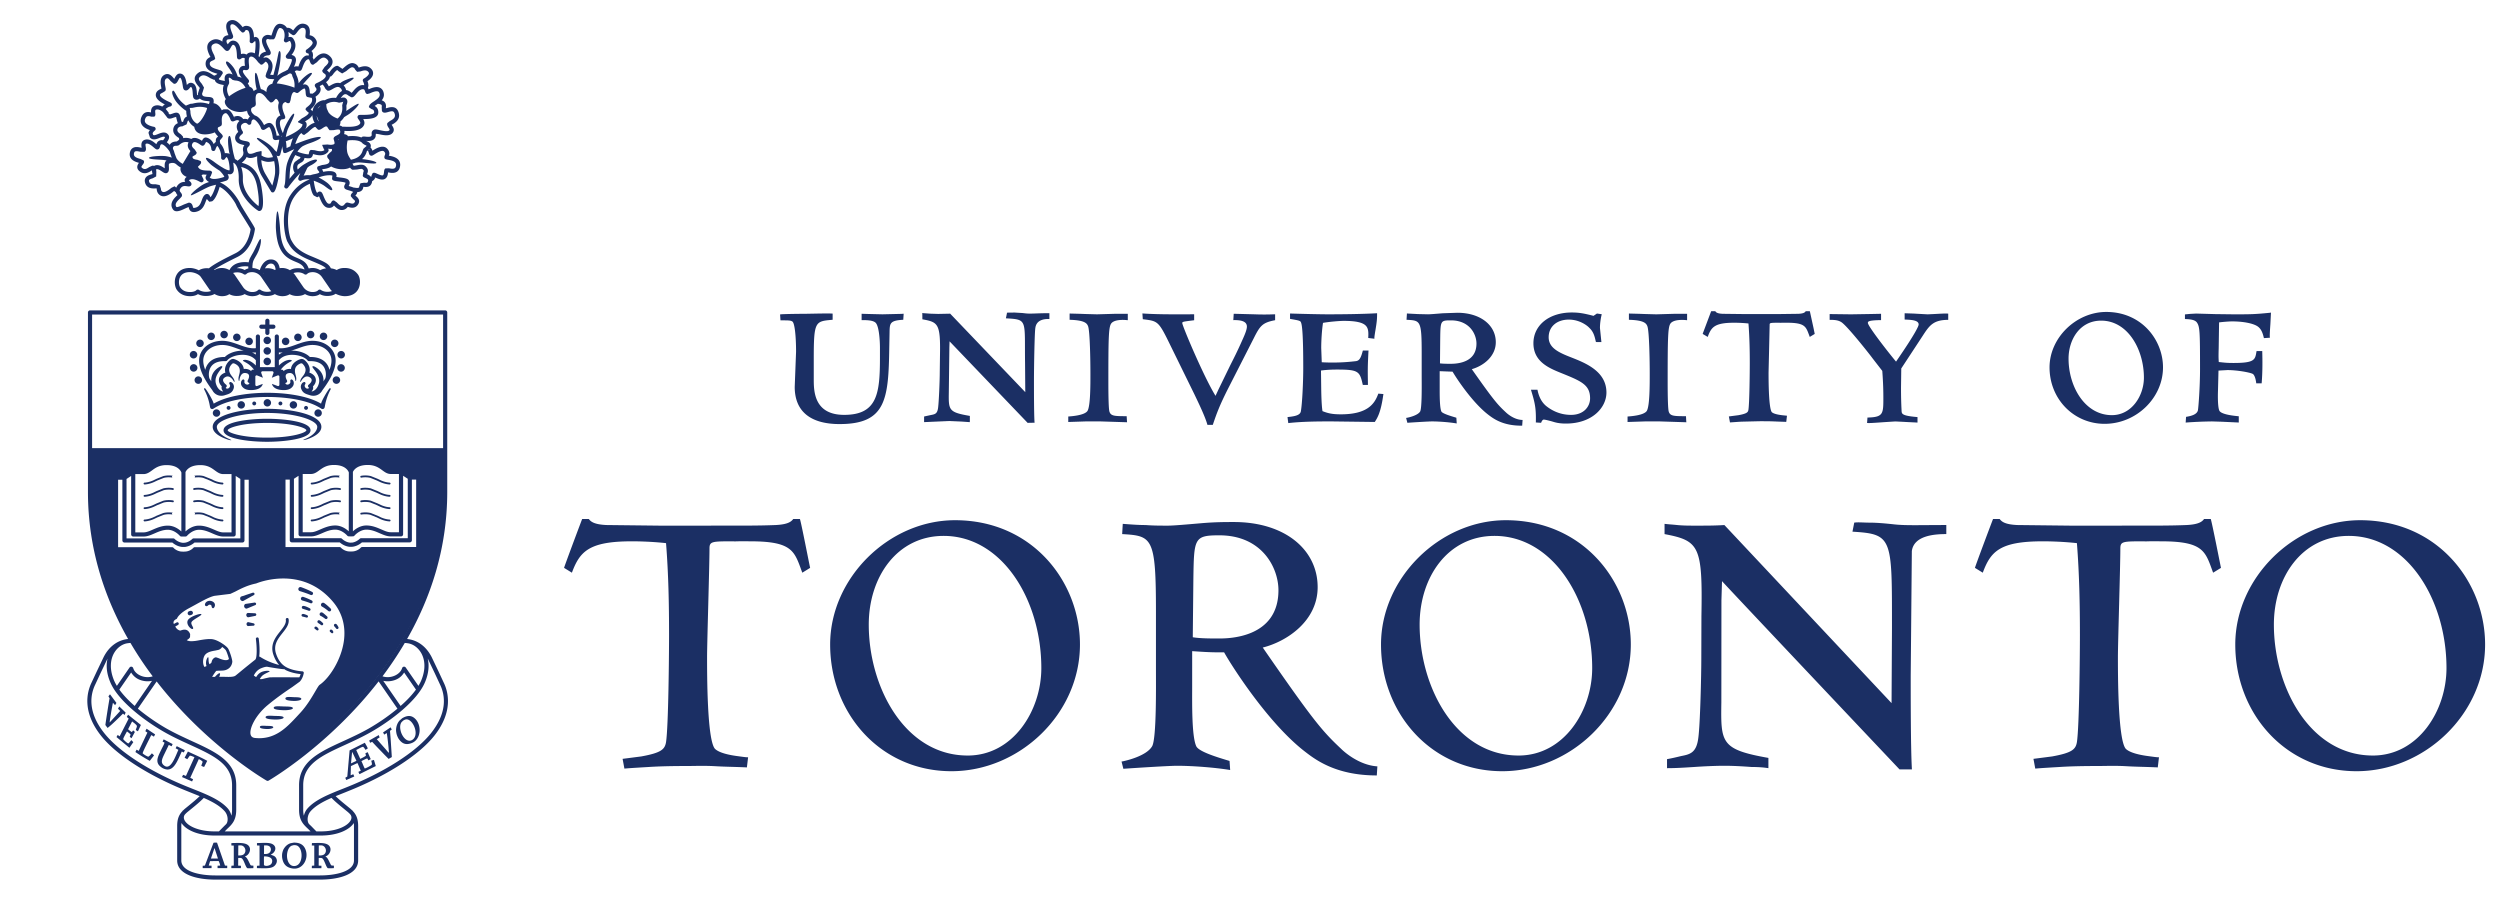 <svg xmlns="http://www.w3.org/2000/svg" xmlns:xlink="http://www.w3.org/1999/xlink" width="1090.805" height="397.547"><defs><clipPath id="A"><path d="M0 298.16h818.104V0H0z"/></clipPath><path id="B" d="M87.479 184.598a1.23 1.23 0 0 0 1.226-1.229 1.23 1.23 0 0 0-1.226-1.228 1.23 1.23 0 0 0-1.226 1.228 1.23 1.23 0 0 0 1.226 1.229"/><path id="C" d="M65.47 187.08a1.23 1.23 0 0 0 1.225-1.229 1.23 1.23 0 0 0-1.225-1.228 1.23 1.23 0 0 0-1.232 1.228 1.23 1.23 0 0 0 1.232 1.229"/></defs><g clip-path="url(#A)" transform="matrix(1.333 0 0 -1.333 0 397.547)" fill="#1b2f64"><path d="M265.641 195.56l-2.042-.038c-2.413 0-7.263-.083-7.982-.171l-.279-.032.13-1.944h.272c2.309 0 3.087 0 3.626-.386.712-.444 1.203-4.509 1.203-9.885l-.44-11.519c0-7.947 5.078-12.158 14.688-12.158 15.22 0 16.014 8.137 16.261 25.057l.099 5.111v.221c.079 2.476.117 3.496 4.226 3.736l.254.013.13 1.975-.786-.043-6.152-.146-4.733.114-2.102.063.012-.298v-1.773h.285c1.78 0 3.521-.107 4.3-.867 1.124-1.095 1.415-5.839 1.415-8.188v-3.122c0-11.721-.779-18.839-11.712-18.839-9.954 0-9.954 7.929-9.954 11.741v6.585c0 12.241.456 12.285 5.914 12.779l.266.025v2.02l-.278.013c-1.356.063-4.405 0-6.621-.044m64.182.342l-.227-.007-.013-.221-.33-1.634.336-.019c6.823-.399 5.747-.544 5.933-14.66l.074-9.486-24.479 25.583-.098.108-3.922-.082-2.635.082-.212.019-2.394.177.038-.342.019-1.697.216-.038c4.907-.912 5.724-1.456 5.55-11.48l-.082-6.149c0-2.292-.273-9.252-.533-11.221-.234-2.026-1.012-2.178-2.289-2.432-.053-.006-2.282-.488-2.282-.488l-.019-.234v-1.614l8.241.36 3.948-.171c.02 0 2.755-.196 2.755-.196l.035.317v1.722l-.241.044c-6.738 1.172-6.731 1.907-6.646 7.669l.181 14.628c0-.006.038 1.254.063 2.071l25.447-26.577.083-.108 2.295.044-.026.33c-.174 2.849-.174 10.214-.174 13.424 0 4.769.206 15.894.453 17.262.31 2.375 2.349 2.945 4.306 2.945h.291v1.894h-.291c-3.812 0-5.724-.248-7.386-.077l-1.122.127-2.605.159zm20.283-.583v-1.76l.285-.007c4.625-.171 5.376-1.12 5.747-2.07.636-1.558.779-11.576.779-15.306v-.62c.006-3.04.018-10.151-.935-11.785-.319-.544-1.497-1.507-6.044-1.849l-.272-.019v-1.792l5.588.183h5.13l8.532-.272-.031.33-.105 1.659h-.278c-3.727 0-4.927.063-5.367 1.526-.228.772-.345 4.122-.345 9.954 0 13.773.085 17.402.849 18.732.933 1.532 4.21 1.336 5.195 1.234l.317-.025v2.09h-4.177c-.018 0-5.911-.171-5.911-.171l-3.884.107-1.682.064c.006 0-3.077.082-3.077.082l-.308.013v-.298zm23.851-.025l.104-1.539.238-.032c4.746-.595 4.943-.614 8.78-8.498l7.944-16.192.067-.145c1.348-2.812 3.378-7.061 4.065-9.499l.057-.222h1.757l.073.203c1.2 3.521 2.067 5.965 4.841 11.481l8.568 16.8c1.979 3.957 2.827 4.958 6.677 5.73l.247.051v1.932l-.31-.007c-2.191-.089-4.319-.089-6.516 0-.006 0-6.725.178-6.725.178l-.019-.26-.111-1.83.311.019c1.769 0 4.132-.216 4.132-2.128 0-1.057-.767-2.78-1.267-3.92l-.136-.291c-1.742-3.945-2.859-6.111-4.024-8.41l-3.911-8.035-.928-2.014c-3.84 6.206-10.841 22.81-10.882 23.791 0 .424.098.481 2.983.842l.902.114v1.951l-5.408-.026-2.919.019c-2.036 0-6.152.095-8.273.26l-.342.025zm76.483.399c-4.338-.254-11.171-.342-15.704-.342-2.749 0-9.644.171-12.178.259l-.3.013v-1.767l.247-.038c2.989-.525 3.184-.589 3.39-1.273.321-.829.688-4.033.688-14.722 0-4.573-.336-11.791-.788-14.236-.223-1.196-1.727-1.589-4.07-1.836l-.297-.032.254-1.969.278.032c4.759.519 10.496.519 13.929.519l14.121-.184.12.215c.741 1.178 1.855 2.957 2.64 8.613l.051.316-1.672.133-.076-.215c-1.203-3.242-3.591-6.56-12.183-6.56-3.021 0-4.337.399-6.016 1.045-.151 1.013-.316 2.469-.405 6.807l-.082 6.484c2.273.304 4.349.317 5.261.317 6.915 0 7.435-.539 8.372-4.794l.057-.228h1.672v.298c-.082 4.66-.082 5.769.171 10.632l.025.31h-1.861l-.064-.228c-.677-2.583-1.235-3.09-2.229-3.242a63.56 63.56 0 0 0-11.151-.361l-.171 4.661c0 2.261.189 5.756.583 8.232 1.861.342 5.331.652 6.806.652 3.92 0 6.212-.506 7.226-1.602.849-.899.861-2.216.785-3.717l-.013-.279 2.014-.247v.336c0 .374.229 1.786.405 2.818l.203 1.304c.272 1.83.272 2.723.272 3.584v.311zm20.897-16.395c1.026-.139 2.546-.139 3.496-.139 3.153 0 8.447.855 8.447 6.63 0 3.046-2.235 7.586-8.358 7.586-3.42 0-3.42-.114-3.509-6.028l-.076-8.049m5.699 16.566c7.403 0 12.57-3.964 12.57-9.638 0-4.604-4.002-7.738-7.852-8.821 7.08-10.05 8.396-11.595 11.202-14.178.089-.089 2.33-2.255 5.116-2.432l.305-.019-.133-1.868h-.279c-6.13 0-9.169 2.324-10.86 3.615-5.382 4.155-10.638 12.317-11.639 14.058a547.53 547.53 0 0 0-4.224.159v-4.718-1.608c0-2.407.051-5.864.576-6.909.393-.671 3.192-1.494 4.686-1.938l.197-.063.12-1.875-.354.057c-2.103.343-5.428.608-7.726.608-1.21 0-6.637-.341-7.84-.436l-.234-.013-.411 1.59.316.056c.722.121 3.604.823 4.293 2.084.532 1.114.507 7.32.494 9.967l-.006.81v8.321c0 10.595-.437 10.626-4.668 10.873l-.291.019.127 2.064.52-.038 3.135-.164 3.242-.076c.791 0 2.843.177 4.818.342zm24.887-9.987c0-6.015 5.129-8.124 8.878-9.656l.316-.127c6.422-2.603 9.354-3.793 9.354-8.232 0-2.609-1.957-5.421-6.245-5.421-3.787 0-6.547 1.615-8.2 2.964-2.001 1.691-2.546 4.204-2.735 5.034l-.038.234h-2.141l.114-.386c1.178-3.894 1.583-5.648 1.495-10.043l-.013-.285 1.723-.114.082.19c.083.209.386.867.792.867.418 0 1.632-.329 2.159-.455l.247-.064c-.013 0 .519-.152.519-.152.868-.272 2.077-.633 4.319-.633 8.625 0 13.272 5.237 13.272 10.163 0 6.935-6.839 9.638-11.347 11.424-4.313 1.659-7.561 3.179-7.561 6.675 0 3.451 2.659 5.768 6.599 5.768 3.533 0 6.066-1.982 6.668-2.666 1.437-1.323 1.791-2.887 2.133-4.394l.05-.228.241-.07h1.571l-.475 4.623c0 1.678.335 3.464.513 4.167l.076.322-1.57.235-1.127-.766c-3.231.842-4.838 1.102-7.093 1.102-7.409.005-12.576-4.142-12.576-10.076m31.257 9.442v-1.76l.291-.007c4.61-.171 5.37-1.12 5.737-2.07.645-1.558.785-11.576.785-15.306v-.62c0-3.04.013-10.151-.943-11.785-.304-.544-1.489-1.507-6.035-1.849l-.279-.019v-1.792l5.598.183h5.123l8.53-.272-.038.323-.089 1.666h-.278c-3.736 0-4.934.063-5.37 1.526-.228.772-.349 4.122-.349 9.954 0 13.767.082 17.402.843 18.732.943 1.532 4.224 1.336 5.192 1.234l.329-.025v2.09h-4.179c-.019 0-5.902-.171-5.902-.171l-3.907.107-1.678.064-3.078.082-.303.013zm58.993 1.064h-1.103l-.088-.114c-.19-.228-.507-.665-2.343-.747l-7.099-.095h-9.91l-7.764.095c-1.829.082-2.159.519-2.336.747l-.089.114h-1.31l-.089-.177-2.653-7.055-.057-.215 1.646-.981.114.323c1.108 2.931 2.304 4.318 8.472 4.318a46.95 46.95 0 0 0 4.75-.241c.368-4.774.43-9.391.43-12.886 0-3.356-.107-13.228-.443-15.344-.126-.778-.354-1.272-3.381-1.811.013.007-2.179-.278-2.179-.278l-.849-.114.368-1.957 2.925.203.824.044 5.674.14.899.012 3.141-.032 2.406-.094 2.546-.089.038.266.203 1.748-1.584.164-.367.051c-1.507.196-2.603.544-3.014.956-.393.443-1.064 2.723-1.064 12.937l.171 7.283.184 8.301c0 .703 0 .741 3.229.741l.121-.013 1.924.019.425-.006c5.711 0 6.142-1.197 7.13-3.818l.304-.823 1.621.981-.38 1.874-1.178 5.396-.063.177zm31.257-.982v-1.754l.411-.019c1.766-.082 4.179-.19 4.179-1.602 0-.424-.741-2.488-7.403-12.158-2.868 3.458-9.22 11.627-9.22 12.677 0 .387 0 .836 4.028.912l.292.007v2.064l-3.344-.07-6.484-.107-7.004.088v-.304-1.589h.291c1.76 0 2.787-.234 3.641-.823 2.141-1.507 9.708-11.171 9.974-11.589.018-.031 3.033-3.913 3.324-4.293.184-2.501.349-5.287.349-8.713 0-5.288 0-6.39-4.933-6.554l-.266-.007-.133-1.773.303-.019c.723-.05 2.99.12 5.174.279l3.768.24 2.849-.139.583-.038 3.844-.19-.012.317v1.475l-.266.026c-4.826.418-4.877 1.038-4.946 1.975 0-.018-.013.361-.013.361-.12 2.191-.171 4.61-.171 7.251l.082 6.307c.102.146 6.947 10.582 6.947 10.582 2.198 3.381 3.426 5.236 8.137 5.325l.285.006v2.027l-.26.025c-.614.057-2.513-.051-4.204-.146l-2.273-.107-2.692.146-1.893.107c.006 0-2.641.089-2.641.089h-.303zm67.845-33.049c6.485 0 10.474 6.371 10.474 12.267 0 9.175-5.232 18.668-13.995 18.668-7.004 0-10.67-6.25-10.67-12.437 0-9.094 5.312-18.498 14.191-18.498m-1.849 33.778c11.627 0 18.573-9.22 18.573-18.136 0-10.018-8.745-18.485-19.106-18.485-10.119 0-18.034 8.125-18.034 18.485 0 9.663 8.676 18.136 18.567 18.136m53.572-.266c-5.11-.513-6.307-.513-11.981-.513l-5.997.076-6.186.177-2.046-.114-1.603-.164-.005-.273v-1.235l.279-.019c1.563-.076 3.019-.228 3.666-1.165.905-1.38.994-2.805.994-15.242 0-5.87-.513-12.481-.69-13.457-.317-1.374-2.229-1.861-3.661-2.102l-.221-.044-.133-1.868.349.025a140.05 140.05 0 0 0 8.276.348l3.064-.094c.02 0 5.7-.266 5.7-.266v.31 1.741l-.406.038c-4.052.387-5.421 1.089-5.839 1.615-.429.519-.594 2.634-.594 4.863 0 .653.018 1.311.038 1.951l.164 6.484 2.907.165c3.173 0 7.137-.728 8.175-1.191.558-.177 1.039-1.31 1.241-2.887l.038-.254h1.761l.025.272c.291 3.642.253 7.251.177 9.987v.291h-1.861l-.051-.247c-.418-2.583-.596-3.647-7.473-3.647-2.07 0-2.722.076-4.698.297 0 0-.069.007-.152.02-.038.62-.075 1.291-.075 2.013 0 .791.025 1.64.05 2.508l.126 8.447c1.989.241 3.718.323 4.224.323 3.831 0 7.2-.69 8.555-1.754 1.102-.848 1.539-2.236 1.837-3.476l.063-.241 1.957.126-.032.298c-.051.564.069 2.495.19 4.192l.19 3.743zm-510.26-69.682h-16.905l-17.376.202c-4.145.197-5.135 1.191-5.733 1.976h-2.166c-.403-.988-5.725-15.204-5.928-15.995l2.562-1.583c2.574 6.908 5.532 10.27 19.557 10.27 1.194 0 5.731 0 11.257-.595.798-10.068.987-19.941.987-30.015 0-6.32-.196-29.985-.987-35.113-.397-2.381-1.574-3.502-8.1-4.687l-6.12-.791.589-3.191c2.121.189 4.664.329 7.795.518 3.185.203 7.023.33 12.75.33 2.173 0 5.731.139 9.084-.057 3.353-.203 6.33-.203 10.465-.399l.395 3.306c-.798 0-1.95.183-3.755.424-2.21.298-5.724.981-7.105 2.368-2.568 2.964-2.568 24.26-2.568 29.984 0 4.939.792 29.825.792 35.55 0 2.368.788 2.368 7.897 2.368l.246-.031c3.183.101 4.066.031 5.253.031 14.026 0 14.413-3.355 16.984-10.27l2.568 1.583c-.209.791-2.957 15.013-3.353 16.002h-2.173c-.598-.792-1.583-1.78-5.733-1.983-5.396-.234-11.782-.196-18.241-.196h-2.938zm84.018-75.248c14.812 0 24.092 14.621 24.092 28.641 0 22.316-12.832 43.251-31.988 43.251-15.208 0-24.497-13.425-24.497-29.035 0-20.536 11.851-42.857 32.393-42.857m-4.148 77.027c25.283 0 40.883-20.143 40.883-40.679 0-22.715-19.751-41.478-42.063-41.478-23.104 0-39.704 18.763-39.704 41.478 0 21.72 19.161 40.679 40.884 40.679m77.814-38.311c2.365-.405 6.12-.405 8.485-.405 2.97 0 19.558 0 19.558 15.805 0 7.308-5.329 17.966-19.356 17.966-8.292 0-8.292-.976-8.494-14.406zm-22.918 37.121c2.568-.19 4.943-.393 7.511-.393 2.365-.196 4.933-.196 7.307-.196 1.777 0 6.314.399 10.861.791 4.54.393 7.899.393 10.66.393 16.787 0 27.454-9.08 27.454-21.322 0-11.062-10.069-17.781-17.968-19.762 16.392-23.697 19.349-27.249 25.675-33.17.785-.798 5.73-5.332 11.842-5.725l-.191-2.97c-13.627 0-20.34 5.332-23.895 8.1-12.051 9.48-23.895 28.242-26.074 32.188-3.353 0-4.74 0-10.461.398V73.655c0-5.136-.2-16.598 1.38-19.758.989-1.773 6.915-3.559 10.858-4.736l.199-2.97c-4.746.798-12.247 1.387-17.376 1.387-2.777 0-15.015-.792-17.579-.989l-.599 2.368c1.195.204 8.303 1.78 10.078 5.136 1.381 2.964 1.185 19.562 1.185 24.88v18.966c0 24.494-1.185 24.887-11.06 25.475zm129.555-75.837c14.806 0 24.101 14.621 24.101 28.641 0 22.316-12.842 43.251-31.99 43.251-15.205 0-24.494-13.425-24.494-29.035 0-20.536 11.841-42.857 32.383-42.857m-4.141 77.027c25.285 0 40.883-20.143 40.883-40.679 0-22.715-19.758-41.478-42.074-41.478-23.1 0-39.691 18.763-39.691 41.478 0 21.72 19.162 40.679 40.882 40.679m71.512-1.583c-3.154-.196-5.54-.196-9.493-.196-1.975 0-3.957 0-5.92.196-1.982.203-2.287.177-4.173.393v-3.357c11.449-2.171 12.463-3.945 12.07-26.855l-.039-14.02c0-5.326-.367-21.131-.962-25.672-.589-5.135-2.768-5.535-5.725-6.123-1.583-.393-3.356-.792-4.534-.989v-2.957c2.951 0 5.915.197 8.878.387 2.964.209 6.928.398 9.892.398s6.117-.189 8.89-.398c2.565 0 4.344-.19 5.522-.387v3.357c-15.59 2.767-15.59 4.932-15.401 18.161l.026 33.378.19 6.32c-.044.051-.038-.107 58.1-61.614h4.059c-.392 6.522-.392 23.303-.392 30.604l.367 40.844c.671 5.149 7.529 5.572 11.284 5.572v2.964c-8.485 0-13.152-.202-16.901.197-3.559.392-6.123.583-8.289.583-1.78 0-3.762.202-4.946.005l-.583-2.963c13.229-.797 12.931-1.969 12.931-31.776l-.133-24.342zm130.113-.196h-16.902l-17.382.202c-4.155.197-5.13 1.191-5.725 1.976h-2.166c-.398-.988-5.743-15.204-5.927-15.995l2.565-1.583c2.564 6.908 5.528 10.27 19.549 10.27 1.189 0 5.723 0 11.264-.595.785-10.068.982-19.941.982-30.015 0-6.32-.197-29.985-.982-35.113-.398-2.381-1.589-3.502-8.098-4.687l-6.13-.791.594-3.191c2.116.189 4.649.329 7.789.518 3.179.203 7.017.33 12.742.33 2.177 0 5.737.139 9.087-.057 3.349-.203 6.338-.203 10.48-.399l.393 3.306c-.799 0-1.957.183-3.762.424-2.204.298-5.725.981-7.111 2.368-2.565 2.964-2.565 24.26-2.565 29.984 0 4.939.798 29.825.798 35.55 0 2.368.798 2.368 7.897 2.368l.234-.031c3.191.101 4.084.031 5.268.031 14.014 0 14.413-3.355 16.965-10.27l2.576 1.583c-.189.791-2.962 15.013-3.355 16.002h-2.172c-.59-.792-1.577-1.78-5.725-1.983-5.402-.234-11.785-.196-18.231-.196h-2.95zm82.156-75.248c14.805 0 24.089 14.621 24.089 28.641 0 22.316-12.849 43.251-31.998 43.251-15.21 0-24.5-13.425-24.5-29.035 0-20.536 11.854-42.857 32.409-42.857m-4.16 77.027c25.272 0 40.889-20.143 40.889-40.679 0-22.715-19.758-41.478-42.074-41.478-23.106 0-39.698 18.763-39.698 41.478 0 21.72 19.156 40.679 40.883 40.679M141.054 58.222c-4.914-6.174-15.362-12.842-27.948-17.813l-.582-.235c-4.975-1.969-9.281-3.666-11.861-6.559-.605-.678-.998-1.507-1.2-2.375-.142.55-.216 1.177-.216 1.969v8.004c0 6.934 6.045 9.696 13.704 13.203 2.736 1.254 5.576 2.559 8.416 4.167 6.588 3.743 15.207 10.265 17.75 16.357 1.355 3.222 1.342 5.806.892 7.706.025-.038.054-.07.073-.108l2.27-4.755 1.684-3.623c1.672-3.451 2.512-9.029-2.982-15.938m-28.369-24.823l.997-.817c.358-.291.668-.583.94-.881.013-.018.042-.05.055-.069.037-.044.063-.089.107-.133.294-.487.333-1.006.105-1.557-.798-1.945-4.531-3.895-10.135-3.844h-.007-1.193l-1.697 1.741-.618.583v.006c-.81.773-.763 2.944.44 4.281 1.583 1.773 3.983 3.103 6.836 4.357 1.096-1.172 2.783-2.54 4.17-3.667m3.125-4.559a9.56 9.56 0 0 0 .051-.994V16.58c0-3.616-5.985-4.895-11.114-4.895H70.463c-5.122 0-11.113 1.279-11.113 4.895v11.266a7.52 7.52 0 0 0 .06.994c1.321-2.102 5.129-4.148 11.06-4.097h34.277c5.94-.051 9.733 1.995 11.063 4.097m-55.383 2.659c.038.044.072.089.11.133.013.019.038.051.051.069a9.03 9.03 0 0 0 .941.875l1.019.83c1.381 1.12 3.052 2.495 4.157 3.653 2.847-1.254 5.244-2.57 6.833-4.357 1.194-1.335 1.238-3.508.434-4.28l-.614-.596-1.7-1.728h-1.195c-5.6-.051-9.343 1.899-10.141 3.844-.218.551-.187 1.07.105 1.557m2.276 8.669l-.595.241C49.526 45.38 39.074 52.041 34.159 58.222c-5.493 6.909-4.657 12.487-2.988 15.938l1.684 3.617 2.277 4.761c.019.038.044.07.063.108-.447-1.9-.453-4.484.896-7.706 2.549-6.092 11.161-12.621 17.753-16.357 2.847-1.615 5.674-2.913 8.419-4.167 7.649-3.507 13.694-6.275 13.694-13.209v-7.998c0-.792-.07-1.424-.216-1.969-.193.861-.588 1.69-1.184 2.375-2.586 2.893-6.88 4.584-11.854 6.553M37.44 84.641c1.076 1.773 2.789 2.919 4.578 3.071.013 0 .025.013.045.019.215.025.421.038.642.051 2.283-3.882 4.734-7.536 7.283-10.923-1.156-.4-2.556-.362-3.847.164-1.295.532-2.217 1.45-2.533 2.508-.086.253-.288.436-.551.481-.253.038-.52-.076-.662-.291l-4.138-5.984c-.351.582-.668 1.158-.909 1.735-1.443 3.419-1.405 6.687.092 9.169m-7.295 110.64h114.89v-43.738H30.145zm95.306-119.905c1.317-.278 2.79-.164 4.138.393 1.238.514 2.096 1.368 2.692 2.337l3.872-5.592c-1.336-1.843-3.093-3.66-5.028-5.351zm-81.365-8.213c-1.926 1.691-3.695 3.508-5.018 5.351l3.859 5.592c.602-.969 1.463-1.823 2.697-2.337 1.349-.557 2.819-.671 4.129-.393zm56.843-40.325l.725-.74H73.557l.728.747c1.634 1.52 3.04 2.837 3.04 6.364v8.004c0 7.802-6.719 10.886-14.492 14.438-2.711 1.248-5.519 2.54-8.321 4.116-2.533 1.444-6.107 3.774-9.388 6.504l6.152 8.909C67.611 54.151 86.921 42.91 87.26 42.727c.206-.127.459-.127.675 0 .329.189 19.652 11.43 35.993 32.473l6.162-8.929a68.12 68.12 0 0 0-9.391-6.504c-2.793-1.583-5.601-2.868-8.312-4.116-7.782-3.552-14.495-6.636-14.495-14.438v-8.004c0-3.527 1.409-4.844 3.037-6.371m36.845 57.803c1.498-2.482 1.529-5.75.095-9.169-.244-.577-.564-1.153-.906-1.735l-4.144 5.984c-.143.215-.402.329-.661.291a.69.69 0 0 1-.545-.481c-.324-1.058-1.245-1.976-2.537-2.508-1.301-.531-2.716-.564-3.869-.158 2.546 3.394 5.006 7.042 7.283 10.917.224-.013.446-.026.658-.051.022-.006.041-.019.06-.019 1.777-.152 3.49-1.292 4.566-3.071M30.145 150.188h114.889v-12.969c0-58.056-53.857-90.984-57.451-93.105-3.565 2.121-57.438 35.049-57.438 93.105zm115.117-75.432l-1.672 3.59-2.295 4.807c-1.799 3.514-4.633 5.579-8.042 5.921 7.633 13.368 13.143 29.464 13.143 48.139v58.752a.68.68 0 0 1-.681.677H87.621h-.038-58.112c-.377 0-.681-.31-.681-.677v-58.746c0-18.674 5.519-34.771 13.143-48.139-3.398-.355-6.225-2.413-8.008-5.921l-2.302-4.813-1.68-3.59c-1.498-3.122-3.084-9.517 3.159-17.376 5.051-6.358 15.705-13.184 28.506-18.237l.589-.241 3.166-1.267c-1.051-1.032-2.53-2.241-3.663-3.166l-1.033-.842a11.78 11.78 0 0 1-.712-.639c-.029-.013-.06-.007-.079-.033-.086-.076-.13-.176-.2-.265-1.076-1.147-1.681-2.508-1.681-4.851V16.574c0-4.617 6.447-6.257 12.475-6.257h34.277c6.032 0 12.485 1.64 12.485 6.257v11.265c0 2.343-.617 3.704-1.682 4.851-.069.082-.13.189-.205.265-.029.026-.061.02-.08.033-.221.214-.452.423-.706.639l-1.019.836c-1.146.924-2.625 2.134-3.676 3.172l3.172 1.267.583.241c12.794 5.053 23.452 11.879 28.512 18.237 6.237 7.859 4.641 14.254 3.131 17.376"/><path d="M96.176 22.425l-1.058-.196c-1.031-.33-1.75-1.033-2.263-1.901-.2-.347-.342-.803-.44-1.234-.124-.513-.124-1.298-.026-1.824.371-1.956 1.368-2.995 3.379-3.312 3.305-.525 5.414 3.198 4.239 6.187-.569 1.482-1.716 2.305-3.831 2.28m.44-7.638c-2.153-.353-3.007 2.401-2.561 4.447.209.968.637 1.854 1.453 2.203l.649.165c.532.012.934-.051 1.257-.24 1.874-1.147 1.811-6.15-.798-6.575m39.252 48.203c-1.102 1.064-2.432 1.235-4.236.133l-.83-.721c-.744-.831-1.083-1.843-1.159-2.901-.034-.425.038-.912.13-1.361.101-.526.453-1.361.751-1.792 1.124-1.609 2.412-2.052 4.274-1.318 3.052 1.204 3.312 5.807 1.07 7.96m-.687-6.763c-1.707-1.424-3.6.773-4.059 2.882-.222.994-.222 2.026.335 2.767l.494.475c.453.278.824.436 1.172.418 2.096-.082 4.119-4.82 2.058-6.542m-64.132-33.84c-.297.082-.915.051-1.175-.025l-2.792-7.416c-.171-.083-.5-.083-.735-.083v-.791h2.9v.811l-.927.025.44 1.456 2.796.039a5.21 5.21 0 0 0 .525-1.495l-.87-.045v-.791h3.159v.811l-.734.025-2.587 7.479m-2.011-5.174l1.134 3.375c.028-.013.061-.018.079-.025l1.09-3.35zm12.684-1.583c-.338.627-.848 1.976-1.516 2.204-.012.026-.019.057-.025.082 1.437.399 2.365 2.603.953 3.717-1.112.881-3.426.672-5.383.646l-.032-.766v-.019l.802-.038v-6.535l-.782-.063-.02-.767v-.025h3.132l.019.792-.915.044.019 2.507c.351.007.766.058 1.038-.063.779-.322 1.232-2.596 1.881-3.255.155-.126 1.72-.025 2.042-.019l.019.811-.766.063c-.25.121-.336.443-.466.684m-3.748 2.59l.025 3.274c.449.037.953.07 1.311-.076.884-.361 1.387-1.646.693-2.584-.402-.538-1.114-.639-2.029-.614m10.721.247h-.041v.076c1.44.589 2.184 2.47.525 3.395-1.114.62-3.441.353-5.069.341v-.785l.842-.019v-6.573l-.842-.064-.022-.766c1.868-.012 4.163-.247 5.369.462.859.507 1.641 1.812.836 2.977-.433.614-.873.645-1.598.956m-2.264 3.046c.915.051 1.614-.032 1.997-.558.162-.22.292-.594.226-.956-.181-1.038-1.011-1.374-2.243-1.298l.02 2.812m2.605-5.541c-.173-.696-.744-.994-1.497-1.127-.364-.064-.941-.013-1.064.19-.123.126-.082.437-.076.684 0 .354-.06 2.007.057 2.203 1.412.02 2.97-.405 2.58-1.95m19.026-.342c-.339.627-.842 1.976-1.51 2.204l-.019.082c1.437.399 2.359 2.603.953 3.717-1.124.881-3.432.672-5.382.646l-.048-.766v-.019l.81-.038v-6.535l-.782-.063-.028-.767v-.025h3.141l.019.792-.909.044.019 2.507c.345.007.76.058 1.033-.063.778-.322 1.231-2.596 1.88-3.255.149-.126 1.719-.025 2.042-.019l.019.811-.772.063c-.25.121-.33.443-.466.684m-3.736 2.59l.019 3.274c.45.037.953.07 1.317-.076.884-.361 1.387-1.646.687-2.584-.402-.538-1.12-.639-2.023-.614m23.326 40.794l.576.431-.37.721-2.477-1.672.377-.715.823.525c.254-1.178.583-4.629.65-5.44l.088-.956c.009-.005.016-.025.022-.038-.202-.056-.839.818-1.013 1.007l-2.055 2.337-.94 1.076.927.571-.297.766-3.119-1.773.291-.76.675.329 1.282-1.374 2.881-2.989 1.232-1.235 1.042.608-.389 5.966-.206 2.615m-6.133-9.765c.051-.323.303-1.032.174-1.292-.136-.272-1.992-1.248-2.321-1.254-.408.76-.694 1.64-1.083 2.401.44.22 1.703.898 1.931.88l.358-.627.77.392-.998 2.286-.76-.367.196-.741c-.189-.278-1.484-.893-1.861-1.089l-1.336 2.912c.643.298 1.64.938 2.238 1.052.286-.178.596-.684.805-1.013l.731.455c.05.184-.804 1.571-.947 1.875l-4.993-2.507-.747-8.549-.665-.406.316-.741 2.625 1.159-.323.747-.861-.361.089 3.015 2.134 1.001c.383-.748.712-1.742 1.108-2.483-.259-.158-.545-.266-.804-.418l.358-.734 5.341 2.646-.601 2.02-.874-.259m-6.589-.868c-.013.013-.025.02-.041.032l.345 3.59.073.058 1.354-2.863-1.731-.817M40.261 64.655l.519-.449.348.785-2.093 2.014c-.117-.26-.272-.507-.401-.754.209-.247.506-.487.725-.716l-3.429-3.742-.02-.044c-.104.19.91 5.927 1.064 6.452l.7-.791.44.735-2.105 2.837-.513-.671.383-.665c-.196-.716-1.305-7.941-1.384-8.733l.716-.95c1.405 1.026 4.543 4.18 5.05 4.692m20.245-11.987l-2.66 1.336-.355-.696.906-.513c-.953-2.026-2.425-6.617-4.505-5.256-1.466.956-.922 2.141-.099 3.857l1.46 3.008.915-.45.342.728-2.935 1.545-.364-.722.623-.335c-.009-.405-.69-1.577-.902-2.02-.985-2.071-1.979-3.686-1.051-5.149.222-.354.583-.658.972-.949a3.89 3.89 0 0 1 1.792-.69c2.416-.209 3.533 3.051 4.847 5.875l.675-.303.339.734m7.326-3.47c-2.042 1.14-4.226 2.052-6.329 3.046l-1.077-2.033.865-.48.823 1.145c.402.038 1.07-.304 1.53-.494l-2.781-6.13-.94.368-.351-.735 3.299-1.443.332.734-.94.456 2.809 6.13c.465-.215 1.088-.558 1.263-.905l-.447-1.242c.063-.158.7-.336.915-.443l1.029 2.026m-24.788 7.397l1.109 2.063-.593.514-.373-.551c-.117-.057-1.064.741-1.267.911l1.318 2.553c.426-.336 1.341-.975 1.542-1.399.151-.318-.264-.95-.317-1.33.044-.203.513-.38.687-.494l.965 2.077-4.195 3.356-.421-.716.617-.557-2.963-5.807-.63.462-.396-.696 4.23-3.515 1.232 1.779.031.083-.655.659c-.13-.203-.798-1.077-.959-1.089-.292-.013-1.46 1.063-1.679 1.399.038.456.973 2.026 1.232 2.533.374-.31.928-.665 1.172-1.039-.051-.215-.168-.507-.279-.728l.592-.468m7.326.513l.403.747-2.796 1.855-.415-.798.681-.474-2.846-5.979-.7.4-.383-.773c1.529-1.064 3.099-1.995 4.695-2.907l1.355 1.735.044.095-.693.652c-.335-.398-.785-.905-1.193-1.114-.513.184-1.394.665-1.827 1.108.006.507 2.112 4.522 2.793 5.934.221-.013.655-.336.882-.481"/><path d="M81.434 142.228h-2.549l-2.494 1.603a.65.65 0 0 1-.444.176h-3.274c-.649 0-1.175.393-1.912.912-1.121.824-2.66 1.932-5.414 1.932-3.125 0-4.664-1.216-5.396-2.172-.747.994-2.289 2.172-5.37 2.172-2.754 0-4.293-1.108-5.414-1.932-.737-.519-1.263-.912-1.906-.912h-3.286c-.184 0-.345-.076-.462-.189l-2.47-1.59h-2.555c-.365 0-.656-.298-.656-.652v-22.607a.66.66 0 0 1 .656-.658h17.559a5.56 5.56 0 0 1 2.742-1.33c.681-.12 1.843-.089 2.426.013 1.377.259 2.27.956 2.659 1.317h17.56a.67.67 0 0 1 .662.658v22.607c0 .354-.298.652-.662.652m54.852-.076h-2.549l-2.52 1.621h-.01a.6.6 0 0 1-.408.158h-3.287c-.636 0-1.175.387-1.906.919-1.121.816-2.666 1.931-5.421 1.931-3.125 0-4.67-1.222-5.401-2.178-.754.994-2.283 2.178-5.37 2.178-2.761 0-4.3-1.115-5.421-1.931-.737-.532-1.269-.919-1.912-.919h-3.28c-.178 0-.326-.069-.444-.171l-2.495-1.608h-2.554c-.365 0-.663-.298-.663-.658v-22.601c0-.361.298-.652.663-.652h17.578c.402-.373 1.324-1.083 2.736-1.336.687-.127 1.849-.089 2.425.012 1.381.253 2.27.951 2.673 1.324h17.566a.66.66 0 0 1 .668.652v22.601c0 .36-.298.658-.668.658m-26.717-40.717c-10.594 12.829-25.716 6.439-25.865 6.37-2.853-.557-5.284-1.836-6.886-2.679l-1.387-.665c0-.005-1.862-.227-1.862-.227l-3.191-.393c-1.672-.361-3.831-1.551-6.573-3.058l-1.941-1.058c-3.211-1.735-3.968-3.16-4.145-3.571-.664-.368-1.133-.887-1.257-1.514-.012-.114-.025-.234-.025-.349 0-.531.221-1.063.618-1.468.601-1.863 2.235-1.501 2.314-1.508.076 0 .607.134.607.134.824.272 1.616 0 2.005-1.045v-.222c-.168-.342-.779-.798-1.077-.899-.227-.082-.408-.215-.335-.45.465-1.615 2.675-1.013 3.651-.906l.272.026.924.145c1.213.222 3.509.298 4.658.051.712-.151 1.542-.569 2.289-1.02-.155-.271-.18-.772-.469-.886l-.912-.19c-1.415-.247-3.749-.304-4.514-2.21-.719-1.786-.267-3.229-.033-3.774l.545-.696c.377-.146 1.15.468 1.815.867 1.538.899 1.272 1.324 1.291 1.508.073.538.434.772.532.791.007-.026.323-.159.323-.159.922-.392 3.236-1.07 4.468-.423-.083-.438-.459-1.837-1.251-2.255-.62-.329-1.406-.317-2.099-.304-.668.006-1.194.013-1.551-.266-.558-.443-1.46-1.811-1.672-2.173a.44.44 0 0 1 0-.474l.142-.24c.076-.153.241-.235.402-.235l4.363.013.589-.013c1.235-.038 2.815.127 3.651.874l.656.538 2.244 1.792 2.14 1.881 1.017.817c.203.17.402.563.519.912.903-.602 2.926-1.678 3.841-2.09-.377.019-1.571-.133-2.704-.583-1.279-.513-1.947-1.133-3.055-2.527-.067-.075-.007-.385-.149-.329-.055-.127-.118-.132-.055-.259.339-.608 2.154-1.589 2.796-1.735.545-.121 1.239.07 1.992.266l1.232.278c.44.044 5.81.184 9.429.158l-1.998-1.88c-1.9-1.286-4.902-3.097-8.106-5.762-3.451-2.844-5.996-6.624-5.996-9.284 0-.348-.425-.842-.339-1.127.202-.678.74-1.514 2.147-1.665 6.905-.754 10.92 3.533 14.232 7.104l.845.912c2.321 2.457 4.04 5.408 5.18 7.359.472.817.965 1.659 1.14 1.792 3.283 2.279 7.25 8.238 8.147 14.78.68 4.983-.545 9.543-3.569 13.203M29.78 150.948l115.83-.127v-12.969c0-58.049-54.462-92.168-58.043-94.296-3.584 2.128-57.916 35.38-57.916 93.435z"/><path d="M112.562 88.434c-.843-6.13-4.677-12.102-7.897-14.33-.32-.215-.668-.805-1.434-2.115-1.134-1.938-2.853-4.876-5.136-7.288l-.861-.932c-3.401-3.653-7.238-7.788-13.808-7.086-.731.089-1.19.425-1.374 1.032-.576 1.938 1.571 6.415 5.575 9.727 3.224 2.666 6.13 4.623 8.049 5.915l2.4 1.735c.193.177.348.38.485.589.06.044.079.101.11.171.599.962.754 2.045.76 2.102.02.133-.025.266-.11.361-.079.101-.209.165-.336.171-.028 0-2.796.127-5.034 1.241-1.653.823-2.786 2.223-3.546 4.395-1.052 2.982.538 4.97 2.061 6.909 1.168 1.463 2.263 2.849 2.01 4.527-.031.26-.272.437-.532.393a.47.47 0 0 1-.402-.462c0-.02.006-.045.006-.064.02-.114.029-.221.029-.342 0-1.139-.865-2.229-1.843-3.47-1.187-1.494-2.606-3.281-2.606-5.629 0-.678.115-1.394.396-2.166.466-1.349 1.09-2.401 1.852-3.255-1.659.437-4.116 1.272-6.262 2.691-.086.057-.19.057-.279.057.298 1.937-.006 4.794-.142 5.877-.032.26-.273.443-.526.405a.46.46 0 0 1-.409-.525c.365-2.844.39-6.232-.209-6.744l-.997-.792-2.406-1.938-2.314-1.906-.707-.57c-.579-.513-2.207-.462-3.178-.437l-.621.019s-.728 0-1.571-.006c.222.507.39 1.013.2 1.146-.279.209-1.127-.639-1.593-1.159h-.927c.497.811 1.121 1.761 1.387 1.97l.971.069c.78-.013 1.745-.031 2.587.412 1.403.722 1.59 1.994 1.657 2.406.107.583-.878 3.679-1.384 4.433-.57.861-3.033 2.59-4.863 2.988-1.356.298-3.683-.132-5.076-.392l-.773-.126c.007 0-.383-.032-.383-.032-.57-.07-1.846-.159-2.419.31.402.209.852.513 1.07.988l.035.956c-.747 1.969-2.283 1.469-2.945 1.254l-.338-.095c.035.007-1.023.152-1.587 1.355l.894.487c.228.127.31.418.19.647a.48.48 0 0 1-.637.184L56.906 94c-.098.222-.143.431-.105.621.079.405.39.741.922.981a.5.5 0 0 1 .259.279c0 .013.532 1.463 3.825 3.248l1.985 1.077c2.717 1.495 4.857 2.666 6.428 3.001l5.18.64 1.608.747c1.59.836 3.974 2.09 6.843 2.66.237.102 14.976 6.294 25.288-6.168 2.891-3.502 4.078-7.871 3.423-12.652m-24.387-11.93c-.009 0-1.396-.304-1.396-.304-.582-.159-1.238-.329-1.567-.26-.047.013-.098.038-.158.057.196.324.567.937 1.13 1.324 1.004.696 2.34 1.076 2.036 1.228-.481.235-1.653.089-2.438-.209-1.064-.405-1.59-1.19-1.941-1.735-.323.203-.608.392-.757.532.582 1.165 1.413 1.976 2.47 2.394 1.497.601 1.998.443 2.004.436.57-.113 4.553-.778 5.408-.778.019 0 .038.018.063.025.171-.101.326-.234.501-.323 1.817-.905 3.891-1.203 4.863-1.298-.076-.298-.212-.696-.421-1.077-1.808.014-9.138.064-9.797-.012m-13.301 5.965c-.766-.772-2.637.031-3.441.38l-.71.228c-.601 0-1.336-.646-1.472-1.622-.032-.151-.31-.398-.659-.645-.092.14-.227.431-.281.804-.076.627-.02 1.425-.162 1.501-.218.12-1.064-1.393-.557-2.894a6.8 6.8 0 0 0-.675-.298c-.142.222-.446.811-.446 1.767a4.33 4.33 0 0 0 .323 1.628c.592 1.45 2.381 1.754 3.685 1.975l1.103.241c.582.215.933.601 1.133.95.564-.405.997-.798 1.168-1.038.329-.501.811-2.002 1.071-2.951-.029-.007-.061-.007-.08-.026m34.984 19.213c-10.772 13.013-26.137 6.522-26.296 6.459-2.896-.57-5.36-1.868-6.994-2.724l-1.409-.676c-.006 0-1.893-.223-1.893-.223l-3.249-.404c-1.697-.356-3.897-1.565-6.677-3.097l-1.979-1.07c-3.261-1.761-4.034-3.199-4.208-3.622-.687-.374-1.162-.9-1.279-1.534-.019-.12-.032-.24-.032-.354 0-.544.222-1.076.637-1.487.607-1.881 2.412-2.059 2.488-2.065.079 0 .63.133.63.133.83.272 1.361.36 1.764-.697V90.1c-.161-.355-.842-.69-1.134-.799-.24-.075-.364-.329-.307-.569.475-1.64 2.771-1.374 3.749-1.261l.285.026.934.146c1.238.221 3.54.645 4.702.386.725-.152 1.576-.564 2.327-1.026-.155-.272-.383-.475-.668-.583l-.934-.202c-1.431-.241-3.609-.608-4.389-2.54-.734-1.81-.265-3.279-.031-3.824l.674-.881c.38-.151 1.276.292 1.963.69 1.558.919 1.634 1.483 1.659 1.672.079.551.444.78.539.798.006-.025.332-.152.332-.152.928-.399 2.748-1.178 4.005-.519-.088-.45-.317-1.083-1.114-1.495-.64-.335-1.431-.316-2.147-.316-.674.019-1.213.025-1.567-.272-.564-.45-1.694-2.305-1.912-2.666-.086-.152-.086-.33 0-.488l.148-.247c.083-.139.232-.234.409-.234l4.442.019.589-.019c1.251-.039 2.976-.088 3.831.665l.662.539 2.355 1.943 2.36 1.9 1.038.823c.199.177.348.481.465.842.921-.601 1.887-1.108 2.821-1.519-.383.018-1.095-.064-2.241-.532-1.305-.52-2.35-1.539-3.037-2.957-.038-.083-.025-.178-.012-.273-.057-.12-.067-.253.006-.38.338-.627 2.185-1.615 2.84-1.76.544-.121 1.25.069 2.017.266l1.25.284c.45.051 5.196.026 8.878.007l-2.004-1.437c-1.931-1.311-4.863-3.281-8.124-5.979-3.489-2.887-6.003-7.072-6.003-9.758 0-.347.044-.671.126-.963.209-.683.754-1.538 2.176-1.69 7.028-.76 11.223 3.749 14.59 7.384l.861.918c2.352 2.488 4.103 5.477 5.265 7.453.478.83.978 1.691 1.162 1.824 3.331 2.312 7.371 8.346 8.286 14.976.7 5.034-.557 9.657-3.625 13.362m-40.341-.311c-.481.24-.997.266-1.485.102-.921-.331-1.213-1.356-.694-1.596.513-.235.798.278.986.36.085.026.278.146.591.019.317-.139.317-.367.323-.411.038-.102.038-.602.46-.697.43-.089 1.323 1.494-.181 2.223m-8.055-6.193c-.643-1.355 1.07-3.084 1.627-2.805.57.284-.766 1.456-.402 2.223.402.854 3.28 2.076 3.236 2.558s-3.859-.709-4.461-1.976"/><path d="M96.106 70.038c-1.336.063-2.593.216-2.685-.399-.092-.608 1.298-.786 2.685-.836.946-.037 2.612.177 2.517.715-.104.545-1.627.482-2.517.52m-3.273-3.04c-1.608.058-3.125.209-3.236-.398-.098-.608 1.564-.773 3.236-.836 1.14-.038 3.157.177 3.033.715-.114.544-1.956.475-3.033.519m-2.853-3.102c-1.504.063-2.944.209-3.039-.386-.105-.583 1.463-.748 3.039-.799 1.07-.037 2.958.165 2.847.691-.118.513-1.84.463-2.847.494m-2.647-3.255c-1.121.051-2.185.184-2.264-.329-.07-.507 1.083-.652 2.264-.703.791-.026 2.197.158 2.115.608s-1.368.399-2.115.424M62.32 96.856l.364.127c.348.114.545.5.434.849-.124.361-.513.557-.865.436l-.354-.113c-.358-.121-.551-.507-.44-.862a.69.69 0 0 1 .861-.437m20.932 7.2c-.104.171-.402.241-.557.165l-3.736-1.241c-.342-.158-.434-.634-.285-.982.161-.336.611-.621.953-.463l3.496 1.939c.173.075.246.393.129.582"/><path d="M83.574 100.181c.187.051.317.335.229.551-.08.196-.352.303-.52.265l-2.9-.436c-.361-.089-.538-.551-.453-.912.098-.362.488-.716.855-.621zm-.161-2.679l-2.276.102c-.33-.039-.551-.418-.52-.754s.333-.703.668-.665l2.289.462c.196.025.359.292.314.513a.49.49 0 0 1-.475.342m-.45-3.293l-1.7.387c-.31.011-.551-.298-.57-.602-.013-.305.215-.672.513-.684l1.789.12c.183-.006.364.216.345.412-.019.189-.215.354-.377.367m15.531 11.855c-.364.082-.725-.14-.817-.501-.092-.367.143-.734.5-.829.02 0 1.976-.595 3.486-1.229.286-.12.605-.038.748.235.142.265.038.601-.235.741-1.69.893-3.612 1.563-3.682 1.583m.76-3.199a.61.61 0 0 1-.741-.449c-.076-.33.123-.659.462-.741.007 0 1.466-.4 2.625-.874.247-.108.545-.039.668.203.13.247.032.544-.206.671-1.533.803-2.751 1.171-2.808 1.19m.145-2.964c-.272.045-.532-.095-.596-.36-.066-.273.102-.545.368-.602.012-.007 1.361-.405 1.83-.601.218-.096.484-.033.602.183.11.222.034.487-.194.602-1.367.721-1.738.74-2.01.778"/><path d="M99.251 97.28c-.203.006-.481-.089-.539-.323-.059-.247.092-.482.33-.545.006 0 .811-.177 1.187-.297.203-.083.44-.032.539.164s.031.438-.168.545c-.415.222-1.156.456-1.349.456m8.973 1.761c-1.368 1.342-2.074 1.779-2.141 1.816-.322.191-.737.083-.927-.24-.194-.329-.082-.74.24-.93.013-.013.792-.387 2.049-1.431.241-.197.57-.209.779.006a.54.54 0 0 1 0 .779"/><path d="M105.52 97.724a.6.6 0 0 1-.823-.247c-.168-.298-.054-.665.247-.83.013-.006.452-.158 1.45-.918.215-.171.513-.177.703.032.187.196.168.519-.035.702-1.27 1.166-1.479 1.236-1.542 1.261m-.88-2.559c-.247.107-.539.057-.675-.177-.136-.241-.056-.545.175-.677.006-.013.506-.305.896-.627.193-.159.458-.171.636.005.168.178.168.456-.007.627-.183.191-.753.735-1.025.849m-1.014-2.09c-.189.076-.487.095-.624-.101-.148-.197-.095-.481.099-.627.012 0 .18-.076.481-.33.168-.158.393-.202.564-.056s.186.392.043.563c-.297.367-.382.469-.563.551m6.358-.518c.143-.203.402-.285.618-.159a.45.45 0 0 1 .154.608c-.129.228-.383.716-.61.9-.206.164-.501.196-.701 0-.186-.197-.186-.507 0-.703.007-.013.247-.228.539-.646"/><path d="M108.683 92.05c-.162.114-.453.177-.63 0a.45.45 0 0 1 0-.634l.314-.271c.186-.178.354-.26.55-.147.187.109.225.356.136.551-.098.184-.196.399-.37.501m27.536 27.128h-17.645c-.193 0-.389-.082-.516-.24-.009-.007-.773-.887-2.182-1.147-.459-.094-1.484-.107-2.001-.019-1.459.266-2.257 1.166-2.257 1.172a.7.7 0 0 1-.526.234H93.453v22.068h1.397v-19.865c0-.367.304-.677.681-.677h15.672c.447-.399 1.596-1.279 3.201-1.45l.969.013c1.542.196 2.657 1.038 3.1 1.437h15.673a.69.69 0 0 1 .674.677v19.865h1.399v-22.068m-40.008 22.341l1.51.981v-19.155a.69.69 0 0 1 .687-.685h3.423c1.194 0 2.343.501 3.562 1.027 1.349.589 2.736 1.183 4.338 1.183 2.235 0 3.904-1.93 3.923-1.956.124-.145.31-.241.506-.241l.668-.013h.013.013l.668.013c.193 0 .383.096.512.241.013.026 1.679 1.956 3.917 1.956 1.599 0 2.996-.594 4.344-1.183 1.213-.526 2.36-1.027 3.553-1.027h3.423c.377 0 .68.311.68.685V142.5l1.52-.981v-19.453h-15.258c-.183 0-.358-.07-.487-.203-.013-.013-1.039-1.058-2.511-1.242l-.672-.006c-1.507.159-2.571 1.235-2.583 1.248-.124.133-.31.203-.491.203H96.218l-.007 19.453m2.872 1.57h2.691c1.108 0 1.913.589 2.767 1.216 1.118.81 2.375 1.735 4.769 1.735 4.103 0 4.838-2.349 4.869-2.451l-.025-19.269c-.772.715-2.356 1.913-4.423 1.913-1.881 0-3.483-.691-4.882-1.292-1.131-.501-2.109-.919-3.018-.919h-2.748zm16.432.684c.007-.082.732 2.267 4.857 2.267 2.385 0 3.645-.925 4.759-1.735.849-.627 1.653-1.216 2.768-1.216h2.684v-19.067h-2.741c-.915 0-1.888.418-3.021.919-1.409.601-2.998 1.292-4.879 1.292-2.08 0-3.657-1.198-4.427-1.913zm21.379-1.165h-2.612l-2.597 1.678a.63.63 0 0 1-.427.159h-3.359c-.668 0-1.213.405-1.97.956-1.155.848-2.729 2.001-5.557 2.001-3.21 0-4.793-1.261-5.55-2.261-.766 1.038-2.355 2.261-5.512 2.261-2.834 0-4.417-1.153-5.57-2.001-.753-.551-1.298-.956-1.966-.956h-3.366c-.173 0-.329-.058-.446-.184l-2.568-1.653h-2.621c-.367 0-.681-.311-.681-.684v-23.43a.69.69 0 0 1 .681-.677h18.041c.415-.393 1.361-1.116 2.814-1.381.706-.127 1.894-.095 2.489.013 1.415.259 2.333.988 2.736 1.368h18.041c.377 0 .68.31.68.677v23.43c0 .38-.297.684-.68.684m-34.867-2.958c.332.019 1.542.107 3.049.779l1.114.532 2.106.842c1.235.323 2.536.177 2.938.082-.161.038-.266.203-.231.368.032.158.193.265.355.234-.013 0-1.596.323-3.217-.095l-2.217-.893-1.095-.526c-1.403-.62-2.524-.709-2.821-.716a.31.31 0 0 1-.297-.316.32.32 0 0 1 .316-.291"/><path d="M102.03 135.629c.333.013 1.545.102 3.049.773l1.127.532 2.087.842c1.241.317 2.543.171 2.938.082.168-.032.332.07.364.235.032.171-.079.329-.241.36a7.97 7.97 0 0 1-3.21-.088l-2.21-.886-1.102-.533c-1.403-.62-2.53-.703-2.827-.715-.168-.006-.298-.146-.291-.317.005-.164.142-.298.316-.285m-.003-4.033c.332.013 1.551.102 3.049.772l1.114.526 2.106.854a7.53 7.53 0 0 0 2.938.089c.168-.038.326.064.358.235.032.158-.073.317-.234.361-.013 0-1.602.31-3.217-.102l-2.217-.892-1.095-.52c-1.403-.633-2.524-.716-2.821-.721a.3.3 0 0 1-.297-.317c.012-.152.148-.292.316-.285m3.049-3.255l1.121.532 2.103.842a7.45 7.45 0 0 0 2.938.089c-.165.031-.266.196-.235.354a.3.3 0 0 0 .358.235c-.022.006-1.602.322-3.211-.089l-2.219-.893-1.102-.526c-1.393-.62-2.514-.702-2.827-.715a.3.3 0 0 1-.291-.31c.006-.171.142-.298.316-.291.339.012 1.551.094 3.049.772m13.229 13.552c.402.088 1.719.233 2.938-.083.006 0 2.106-.849 2.106-.849l1.117-.531c1.511-.665 2.717-.761 3.046-.773.168-.006.311.127.317.292s-.121.309-.297.316c-.298.013-1.413.095-2.822.722l-1.095.519-2.216.893a7.9 7.9 0 0 1-3.218.089c-.161-.032-.272-.191-.233-.355.034-.171.196-.272.357-.24m0-4.029a7.52 7.52 0 0 0 2.944-.082l2.093-.849 1.124-.531c1.498-.665 2.711-.761 3.046-.773.168-.006.311.127.317.292s-.121.309-.292.316c-.303.013-1.424.095-2.827.716l-1.101.531-2.21.887a8.03 8.03 0 0 1-3.218.089.3.3 0 0 1-.233-.362.31.31 0 0 1 .357-.234m0-4.02c.402.076 1.719.215 2.944-.096l2.1-.854 1.117-.532c1.504-.659 2.711-.753 3.046-.76.168-.006.311.121.317.285.009.178-.121.316-.297.316-.298.013-1.419.089-2.822.723l-1.089.513-2.222.899c-1.292.329-2.666.202-3.218.095-.154-.038-.272-.196-.233-.355.034-.171.196-.272.357-.234m5.037-4.965l1.121-.538c1.498-.678 2.711-.76 3.056-.773.161-.006.303.121.31.297.006.165-.124.298-.298.305-.297.019-1.418.102-2.821.715l-1.101.532-2.21.887c-1.299.329-2.666.202-3.211.095-.161-.039-.273-.197-.241-.361a.3.3 0 0 1 .358-.228c.402.076 1.716.221 2.944-.089zM47.321 139.65c.336.019 1.542.107 3.046.779l1.124.532 2.1.842c1.231.323 2.536.177 2.938.082-.162.038-.273.203-.235.368.035.158.203.265.358.234-.013 0-1.596.323-3.211-.095l-2.216-.893-1.095-.526c-1.41-.62-2.53-.709-2.828-.716-.177-.005-.297-.151-.297-.316a.32.32 0 0 1 .316-.291m.003-4.021c.33.013 1.549.102 3.046.773l1.131.532 2.086.842c1.238.317 2.543.171 2.938.082.168-.032.33.07.364.235.032.171-.079.329-.24.36-.012.007-1.583.323-3.211-.088l-2.203-.886-1.108-.533c-1.403-.62-2.524-.703-2.828-.715a.3.3 0 0 1-.291-.317c.006-.164.149-.298.316-.285"/><path d="M47.321 131.596c.336.013 1.548.102 3.046.772l1.124.533 2.1.847a7.53 7.53 0 0 0 2.938.089c.167-.038.322.064.363.235.033.158-.079.317-.24.361-.013 0-1.602.31-3.211-.102l-2.216-.892-1.095-.52c-1.41-.633-2.53-.716-2.828-.721-.177 0-.297-.14-.297-.317.012-.152.148-.292.316-.285m0-4.028c.336.013 1.548.102 3.046.772l1.13.539 2.094.841a7.53 7.53 0 0 0 2.938.089c-.162.032-.273.191-.235.355.035.158.203.266.358.241-.013 0-1.602.309-3.211-.102l-2.21-.886-1.101-.533c-1.403-.613-2.53-.702-2.828-.714-.177-.007-.297-.14-.297-.305.012-.177.148-.304.316-.297m16.512 14.685c.038-.165-.066-.323-.234-.36.402.088 1.713.233 2.938-.083l2.108-.849 1.115-.531c1.505-.665 2.717-.761 3.052-.774.178-.006.308.127.32.292 0 .164-.13.31-.297.317-.308.012-1.422.094-2.828.721l-1.095.52-2.226.893c-1.615.417-3.192.095-3.21.088.161.038.326-.069.357-.234"/><path d="M63.599 137.864c.402.083 1.707.229 2.945-.082l2.093-.849 1.124-.531c1.497-.665 2.716-.761 3.046-.773.174-.006.31.127.326.292 0 .164-.13.309-.301.316-.304.013-1.425.095-2.828.716l-1.101.531-2.21.887c-1.628.412-3.198.095-3.217.089a.31.31 0 0 1-.234-.362c.034-.164.196-.265.357-.234m2.941-4.116l2.103-.848 1.121-.532c1.504-.671 2.71-.76 3.046-.772.177-.007.313.132.319.285.007.177-.123.316-.297.322-.308.007-1.422.089-2.828.716l-1.089.519-2.226.893a7.93 7.93 0 0 1-3.211.095c-.161-.037-.272-.197-.23-.355.031-.164.187-.265.348-.227.402.076 1.719.215 2.944-.096m2.096-4.869l1.121-.538c1.498-.678 2.72-.76 3.055-.773.175-.006.304.121.317.297 0 .165-.13.298-.298.305-.304.019-1.424.102-2.827.715l-1.102.532-2.21.887c-1.615.411-3.191.095-3.211.095.155.032.317-.077.352-.235.038-.164-.067-.329-.235-.354a7.73 7.73 0 0 0 2.945-.089zm12.782-9.746H63.779a.67.67 0 0 1-.516-.246c-.015-.007-.772-.894-2.181-1.147a7.63 7.63 0 0 0-2.011-.012c-1.456.259-2.248 1.152-2.254 1.172a.7.7 0 0 1-.519.233H38.659v22.069h1.396v-19.865c0-.374.304-.683.68-.683h15.667c.447-.4 1.602-1.287 3.207-1.445l.969.007c1.549.202 2.657 1.051 3.1 1.438h15.667a.69.69 0 0 1 .68.683v19.865h1.393v-22.069m-40.001 22.328l1.51.988v-19.155a.69.69 0 0 1 .68-.678h3.429c1.194 0 2.343.495 3.556 1.026 1.349.589 2.742 1.184 4.344 1.184 2.242 0 3.898-1.944 3.917-1.957.129-.151.31-.247.513-.247l.668-.006h.012.013l.668.006c.193 0 .383.096.513.247.013.013 1.672 1.957 3.917 1.957 1.592 0 2.989-.595 4.337-1.184 1.226-.531 2.365-1.026 3.559-1.026h3.423c.377 0 .68.311.68.678v19.162l1.52-.988v-19.453H63.425c-.196 0-.364-.064-.494-.203-.013-.006-1.038-1.058-2.511-1.235l-.665-.007c-1.513.153-2.584 1.236-2.596 1.249-.117.132-.304.196-.485.196H41.423l-.006 19.446m2.871 1.59h2.685c1.108 0 1.913.576 2.774 1.203 1.105.817 2.374 1.741 4.755 1.741 4.116 0 4.851-2.355 4.876-2.457l-.019-19.262c-.778.709-2.355 1.906-4.429 1.906-1.881 0-3.477-.685-4.876-1.292-1.13-.494-2.115-.918-3.024-.918h-2.742zm16.433.672c.006-.083.725 2.272 4.85 2.272 2.385 0 3.651-.924 4.759-1.741.849-.62 1.659-1.203 2.768-1.203h2.684v-19.079h-2.741c-.909 0-1.888.424-3.015.918-1.409.607-3.004 1.292-4.879 1.292-2.074 0-3.65-1.191-4.426-1.906zm21.378-1.166h-2.612l-2.568 1.666c-.123.107-.272.183-.456.183h-3.372c-.661 0-1.206.399-1.963.95-1.149.842-2.723 1.995-5.563 1.995-3.21 0-4.787-1.254-5.544-2.254-.772 1.032-2.349 2.254-5.519 2.254-2.827 0-4.41-1.153-5.557-1.995-.759-.551-1.304-.95-1.972-.95h-3.366c-.186 0-.351-.076-.474-.203l-2.533-1.646h-2.628c-.367 0-.675-.304-.675-.684v-23.424c0-.379.308-.677.675-.677h18.047a5.66 5.66 0 0 1 2.815-1.387c.699-.126 1.887-.082 2.482.013 1.428.259 2.34.994 2.742 1.374h18.035a.67.67 0 0 1 .68.677v23.424c0 .38-.297.684-.674.684m5.313 21.866c-8.631 0-17.788-2.064-17.788-5.908 0-1.754 1.929-3.141 4.845-4.129.297-.114 1.174-.348 1.244-.184.015.038-1.073.52-1.073.52-2.648 1.203-3.661 2.704-3.661 3.793 0 2.153 7.029 4.553 16.433 4.553 9.397 0 16.426-2.407 16.426-4.553 0-1.083-.94-2.565-3.514-3.768 0 0-.995-.418-1.045-.513-.098-.158 1.127.171 1.127.171 2.888.982 4.787 2.362 4.787 4.11 0 3.844-9.163 5.908-17.781 5.908m20.406 6.63c-.811-1.02-2.511-3.938-2.698-4.857 0-.019-.019-.076-.019-.076l-.085.038c-.706.405-1.615.849-2.808 1.298-3.727 1.4-9.078 2.204-14.661 2.204h-.066c-5.582 0-10.917-.804-14.653-2.204-1.194-.449-2.102-.899-2.808-1.298-.019-.006-.083-.038-.083-.038s-.022.057-.022.076c-.193.919-1.887 3.837-2.698 4.857-.224.292-.538 0-.402-.266 1.356-2.552 1.751-4.705 1.888-5.541.072-.399.129-.69.481-.848.205-.089.452-.07.649.051.785.512 1.814 1.114 3.466 1.734 3.588 1.349 8.755 2.116 14.182 2.116h.066c5.434 0 10.588-.767 14.188-2.116 1.653-.62 2.692-1.228 3.477-1.734.193-.127.44-.14.646-.051.352.158.402.449.475.848.142.836.538 2.989 1.887 5.541.136.266-.174.558-.402.266m-20.311-3.458c.668 0 1.213-.544 1.213-1.216 0-.659-.545-1.203-1.213-1.203s-1.213.544-1.213 1.203c0 .672.545 1.216 1.213 1.216m-8.542-.677c.674 0 1.212-.551 1.212-1.216a1.212 1.212 0 1 0-2.425 0c0 .665.538 1.216 1.213 1.216m-8.097-2.672c.668 0 1.213-.544 1.213-1.216a1.212 1.212 0 1 0-2.425 0c0 .672.544 1.216 1.212 1.216m3.955 1.114c.352 0 .636-.285.636-.633a.636.636 0 1 0-1.273 0c0 .348.285.633.637.633m8.391 1.444a.63.63 0 0 0 .636-.627.633.633 0 1 0-1.266 0 .63.63 0 0 0 .63.627m12.823.114c.674 0 1.212-.551 1.212-1.216a1.21 1.21 0 0 0-1.212-1.216c-.668 0-1.212.545-1.212 1.216a1.22 1.22 0 0 0 1.212 1.216m8.093-2.672a1.21 1.21 0 0 0 1.212-1.216c0-.665-.538-1.203-1.212-1.203a1.21 1.21 0 0 0-1.213 1.203c0 .672.545 1.216 1.213 1.216m-3.955 1.114c.352 0 .637-.285.637-.633a.636.636 0 1 0-1.273 0c0 .348.284.633.636.633m-8.387 1.45c.352 0 .636-.285.636-.633s-.284-.633-.636-.633-.636.285-.636.633.285.633.636.633m-4.309 14.356a1.23 1.23 0 0 0 1.226-1.229c0-.677-.552-1.235-1.226-1.235s-1.226.558-1.226 1.235a1.23 1.23 0 0 0 1.226 1.229"/><use xlink:href="#B"/><path d="M87.479 188.036c.674 0 1.226-.544 1.226-1.229 0-.677-.552-1.221-1.226-1.221s-1.226.544-1.226 1.221c0 .685.551 1.229 1.226 1.229m-5.937-.316c.681 0 1.231-.544 1.231-1.229a1.23 1.23 0 0 0-1.231-1.228 1.23 1.23 0 0 0-1.226 1.228c0 .685.551 1.229 1.226 1.229m-4.024 1.323a1.23 1.23 0 0 0 1.226-1.222 1.23 1.23 0 0 0-1.226-1.235 1.23 1.23 0 0 0-1.226 1.235 1.23 1.23 0 0 0 1.226 1.222m-4.161.912c.674 0 1.225-.544 1.225-1.222a1.23 1.23 0 0 0-1.225-1.235 1.23 1.23 0 0 0-1.226 1.235c0 .678.551 1.222 1.226 1.222m-4.227-.582a1.23 1.23 0 0 0 1.225-1.229 1.23 1.23 0 0 0-1.225-1.228 1.23 1.23 0 0 0-1.225 1.228 1.23 1.23 0 0 0 1.225 1.229"/><use xlink:href="#C"/><path d="M63.349 183.356a1.23 1.23 0 0 0 1.231-1.228 1.23 1.23 0 0 0-1.231-1.229 1.23 1.23 0 0 0-1.225 1.229 1.23 1.23 0 0 0 1.225 1.228m.041-4.318a1.23 1.23 0 0 0 1.232-1.229 1.23 1.23 0 0 0-1.232-1.228 1.23 1.23 0 0 0-1.225 1.228 1.23 1.23 0 0 0 1.225 1.229m1.523-3.996c.674 0 1.225-.544 1.225-1.228 0-.678-.551-1.222-1.225-1.222s-1.226.544-1.226 1.222c0 .684.551 1.228 1.226 1.228m22.499-20.055c-8.501 0-12.877 1.685-12.877 2.406s4.376 2.407 12.877 2.407c8.488 0 12.864-1.691 12.864-2.407s-4.376-2.406-12.864-2.406m14.226 2.406c0 2.983-9.303 3.768-14.226 3.768s-14.238-.785-14.238-3.768 9.311-3.767 14.238-3.767c4.914 0 14.226.785 14.226 3.767M85.541 190.62h1.292v-1.349c0-.38.31-.684.68-.684a.69.69 0 0 1 .687.684v1.349h1.277c.382 0 .68.304.68.684 0 .374-.298.677-.68.677H88.2v1.254a.69.69 0 0 1-.687.684.69.69 0 0 1-.68-.684v-1.254h-1.292c-.371 0-.675-.303-.675-.677a.68.68 0 0 1 .675-.684"/><path d="M72.762 185.32c1.666 0 3.268-.589 4.968-1.203l2.055-.703-.577.038c-2.276-.045-4.48-.893-5.604-2.071-2.494.032-4.344-.696-5.477-2.185-.494-.646-.779-1.348-.947-2.026-.383 1.007-.649 2.026-.649 3.002 0 2.938 2.685 5.148 6.231 5.148m10.978-2.451v-.703c-.384.279-.805.513-1.251.703.408-.031.823-.025 1.251 0m-1.517-6.13c-.377.38-.979.71-1.963.76-.171.007-.326-.025-.475-.044-.006.101 0 .178-.025.272-.377 1.856-2.29 2.742-3.16 2.983-.609.171-1.128-.228-1.128-.228-.725-.526-1.826-1.78-1.826-3.331 0-.209.018-.418.063-.64.019-.088.051-.164.073-.246-.152-.045-.294-.089-.45-.159-1.257-.595-1.608-1.444-1.665-2.051a1.74 1.74 0 0 1-.019-.254c0-.867.507-1.583.959-2.045-.013-.032-.032-.057-.044-.089-.029-.12-.041-.247-.041-.367 0-.437.196-.849.544-1.159-.088-.025-.168-.006-.253-.019-.725.241-1.64.862-2.131 2.527-.845 2.868 2.41 5.142 2.074 5.629-.155.228-.637.006-.637.006-1.621-.81-3.163-2.482-2.957-4.894l-.639 1.038c-.007.025 0 .045-.007.063-.253.83-.294 2.61.694 3.889.893 1.158 2.45 1.716 4.622 1.646.222-.006.428.095.564.266.642.836 2.555 1.76 4.838 1.805 1.108.019 3.175-.177 4.455-1.716.012-.019.038-.019.057-.032v-1.754c-.526.538-1.184 1.083-2.005 1.482-.218.107-.848.335-1.367.373-.46.032-.855-.101-.862-.259-.006-.165 1.064-.577 1.986-1.286.693-.532 1.307-1.222 1.665-1.69-.595.113-.94-.159-.94-.476m9.125 3.635c1.276 1.546 3.331 1.742 4.448 1.717 2.28-.045 4.202-.963 4.841-1.799a.67.67 0 0 1 .567-.272c2.172.076 3.721-.482 4.623-1.647.978-1.272.947-3.058.693-3.882-.006-.025 0-.044-.006-.063l-.649-1.045c.215 2.413-1.342 4.085-2.957 4.895 0 0-.466.222-.627-.006-.339-.488 2.916-2.755 2.074-5.629-.488-1.666-1.409-2.286-2.141-2.527-.085.013-.161-.006-.247.019.352.31.545.722.545 1.159 0 .113-.013.247-.044.367-.007.032-.026.057-.032.089.453.462.953 1.177.953 2.045a3.2 3.2 0 0 1-.013.253c-.072.602-.415 1.457-1.681 2.052a2.98 2.98 0 0 1-.44.158l.069.247c.042.222.067.437.067.64 0 1.551-1.096 2.799-1.836 3.331 0 0-.51.386-1.121.228-.861-.235-2.783-1.128-3.163-2.983l-.029-.272c-.155.019-.304.05-.465.044-.979-.044-1.589-.38-1.966-.76 0 .317-.342.589-.931.469.348.475.972 1.159 1.665 1.691.915.709 1.986 1.114 1.986 1.285-.01.158-.403.291-.865.26-.532-.038-1.146-.266-1.368-.374-.817-.399-1.485-.944-2.011-1.482v1.754c.02.026.038.02.061.038m-.061 2.495c.434-.025.849-.031 1.258 0-.453-.19-.868-.424-1.258-.709zm6.02 1.248c1.697.62 3.299 1.203 4.958 1.203 3.556 0 6.234-2.21 6.234-5.142 0-.975-.259-2.001-.649-3.008-.161.684-.456 1.387-.946 2.026-1.137 1.489-2.983 2.223-5.488 2.191-1.114 1.179-3.318 2.02-5.594 2.065-.197.006-.377-.032-.574-.038l2.059.703m-27.818-13.583l.018-.026.038-.082-.006.025c.598-1.19 2.14-2.203 4.097-1.57 1.001.329 2.023.52 2.634 1.672.31.608.539 1.387-.13 2.242-.161.215-.674.487-.896.373a.5.5 0 0 1-.094-.728c.316-.368.155-1.038-.403-1.33-.382-.203-.804-.006-.858.158-.025.07.723.552.067 1.102-.507.387-1.818 1.672-.032 2.508 1.4.658 2.483-1.228 2.612-1.495.136-.266.286-.158.235.108-.273 1.355-1.428 1.78-1.726 3.287-.216 1.114.576 2.02.991 2.406.143.127.409.164.63.082.551-.215 1.542-.74 1.764-1.811.31-1.494-.589-2.343-.317-3.698.051-.26.238-.298.259-.006s.286 2.45 1.827 2.387c1.973-.089 1.257-1.767.941-2.324-.396-.76.453-.906.475-.956.07-.152-.247-.558-.728-.513-.614.057-1.023.601-.874 1.07.101.317-.171.62-.364.633-.26.02-.617-.424-.694-.69-.278-1.038.235-1.684.75-2.115 1.001-.83 2.536-.722 3.347-.646 2.771.298 2.945 1.982 2.945 1.982l-1.855-.697c-.045-.019-.083-.025-.137-.025-.231 0-.427.196-.427.424v2.66a.43.43 0 0 0 .427.431s.111-.013.168-.032l1.887-.753-.528 1.525c-.029.051-.041.108-.041.159 0 .247.196.437.433.437l1.583-.007 1.603.007a.43.43 0 0 0 .426-.437c0-.051-.012-.114-.031-.159l-.538-1.525 1.893.753a1.11 1.11 0 0 0 .162.032.43.43 0 0 0 .433-.431v-2.66c0-.234-.193-.424-.433-.424a.35.35 0 0 0-.13.025l-1.862.697s.177-1.684 2.945-1.982c.816-.076 2.349-.184 3.352.646.52.431 1.033 1.077.754 2.115-.072.259-.437.71-.687.69-.209-.013-.475-.316-.37-.633.149-.462-.26-1.013-.884-1.07-.471-.045-.797.354-.718.513.019.05.861.196.465.956-.316.557-1.022 2.235.947 2.324 1.538.063 1.811-2.09 1.83-2.387s.205-.26.26.006c.266 1.355-.631 2.204-.327 3.698.222 1.071 1.229 1.596 1.78 1.811.212.082.478.045.614-.082.421-.393 1.212-1.298.995-2.406-.295-1.501-1.448-1.932-1.72-3.287-.06-.266.098-.374.234-.108s1.219 2.153 2.613 1.495c1.776-.843.471-2.121-.026-2.508-.662-.55.07-1.032.057-1.102-.05-.164-.465-.361-.861-.158-.551.292-.715.962-.402 1.33a.51.51 0 0 1-.092.728c-.228.114-.731-.152-.902-.373-.659-.855-.434-1.634-.114-2.242.601-1.152 1.627-1.343 2.631-1.672 1.95-.633 3.489.38 4.084 1.57v-.025l.042.082.018.026c1.289 1.754 4.313 5.87 4.313 9.644 0 3.705-3.265 6.503-7.602 6.503-1.9 0-3.689-.652-5.421-1.285-1.893-.69-3.695-1.317-5.551-1.127v3.805c0 .38-.297.684-.68.684a.68.68 0 0 1-.674-.684v-10.011h-4.838v10.011a.68.68 0 0 1-.681.684.68.68 0 0 1-.674-.684v-3.805c-1.853-.19-3.651.437-5.544 1.127-1.739.633-3.534 1.285-5.434 1.285-4.325 0-7.586-2.798-7.586-6.503 0-3.768 3.014-7.884 4.313-9.644m24.002 17.186a1.22 1.22 0 0 0 1.225-1.229c0-.677-.544-1.228-1.225-1.228a1.23 1.23 0 0 0-1.226 1.228c0 .685.551 1.229 1.226 1.229m4.025 1.323c.681 0 1.225-.551 1.225-1.222 0-.684-.544-1.235-1.225-1.235a1.23 1.23 0 0 0-1.226 1.235 1.23 1.23 0 0 0 1.226 1.222m4.163.912a1.22 1.22 0 0 0 1.226-1.222c0-.684-.545-1.235-1.226-1.235a1.23 1.23 0 0 0-1.225 1.235c0 .678.551 1.222 1.225 1.222m4.22-.582a1.23 1.23 0 0 0 1.226-1.229 1.23 1.23 0 0 0-1.226-1.228 1.23 1.23 0 0 0-1.226 1.228 1.23 1.23 0 0 0 1.226 1.229m3.661-2.293a1.23 1.23 0 0 0 1.226-1.229 1.23 1.23 0 0 0-1.226-1.228 1.23 1.23 0 0 0-1.231 1.228 1.23 1.23 0 0 0 1.231 1.229m2.124-3.724c.681 0 1.225-.551 1.225-1.228s-.544-1.229-1.225-1.229a1.23 1.23 0 0 0-1.225 1.229 1.23 1.23 0 0 0 1.225 1.228"/><path d="M111.643 179.032a1.23 1.23 0 0 0 1.225-1.229 1.23 1.23 0 0 0-1.225-1.228 1.23 1.23 0 0 0-1.232 1.228 1.23 1.23 0 0 0 1.232 1.229m-1.526-3.99c.674 0 1.225-.544 1.225-1.228 0-.678-.551-1.222-1.225-1.222a1.225 1.225 0 1 0 0 2.45m-22.604 1.659h0-.006zm42.124 67.308c-.063-.399-.2-.678-.409-.817-.465-.329-1.367-.152-1.912-.044l-1.149-.038c-.374-.253-.422-.69-.466-1.159-.06-.532-.124-.988-.389-1.102-.352-.171-1.428.317-1.887.526-.637.291-1.102.493-1.492.107-.006 0-.297-.639-.297-.639-.061-.26-.104-.418-.174-.52-.418.507-1.026.779-1.337.913l.033.069c.104.234.265.576.265.994 0 .475-.215 1.051-.953 1.647-.734.588-1.874.348-2.802.158l-.843-.139c-.072.031-.313.398-.449.728.37.076.684.177.988.285l.861.082c1.245.082 5.959-.735 5.966-.114.012.488-2.793 1.039-4.687 1.216 1.023.906 1.368 1.912 1.536 2.451l.063.208c.01-.019.146.089.209.133.175-.094.292-.316.409-.759.098-.349.193-.709.57-.874.396-.171.693.025 1.279.392.751.475 2.52 1.596 3.17.919.493-.519.363-.855.209-1.248-.26-.621-.163-1.051.291-1.279l.674-.159c2.105-.31 2.878-.854 2.723-1.937m-2.549-1.982h-.013l.026.158c-.013-.044-.013-.082-.013-.108zm-4.721-1.685l.339-.139c-.124-.019-.19.076-.339.139m-1.991-1.671c-.121-.285-.374-.336-1.172-.241l-1.219-.19-.383-.975c-.038-.323-.072-.374-.155-.431-.304-.19-.779-.12-1.279-.044l-.51.07c-.351.139-.728.266-1.092.36l-.428.14c.137.259.32.614.32 1.026 0 .278-.079.576-.313.867-.441.576-1.491.735-3.163.925l-.897.133c.035.145.079.285.079.437a1.26 1.26 0 0 1-.5 1.038c-.589.482-2.036.589-3.85.203l-.376.848.161.02c.772.094 1.979.24 2.777.892 2.093-1.184 4.654-1.051 5.899-.512a1.15 1.15 0 0 1 .278.151c.215-.291.481-.588.846-.722l1.554.095c.469.096 1.434.298 1.659.121.573-.456.501-.596.314-1.014l-.19-1.177c.123-.399.468-.551.845-.709.887-.38 1.102-.596.795-1.311m-6.554-1.197c.129-.045.155-.026.155-.038v-.013l-.155.051m2.222-5.49c-.348-.52-.854-.469-1.71-.178l-.617.14c-.453 0-.712-.323-.915-.564-.225-.278-.434-.525-.899-.544-.526-.026-1.225.696-1.64 1.133l-.902.646c-.605.101-.855-.431-.96-.633-.155-.311-.247-.495-.855-.412-.668.083-1.336 1.722-1.662 2.508-.336.829-.513 1.241-.928 1.399-.583.216-.985-.221-1.139-.386-.52.525-.928 2.482-1.121 4.008 1.009-.373 2.561-1.032 3.473-1.691.753-.55 2.14-1.709 2.53-1.386.383.323-.868 1.868-1.739 2.488-.899.659-1.814 1.216-2.678 1.641 2.596.962 4.281.747 4.553.582-.025-.006-.07-.285-.07-.285l-.079-.696c.098-.678.738-.754 2.147-.912.655-.076 2.01-.229 2.276-.443.007-.077-.06-.235-.202-.501-.111-.241-.253-.513-.253-.798a.98.98 0 0 1 .079-.367c.186-.45.699-.589 1.466-.81.402-.115 1.225-.349 1.386-.545-.044-.013-.228-.216-.228-.216-.212-.221-.532-.538-.532-.981 0-.069.006-.146.029-.215l.706-.868c.459-.367.642-.564.642-.76-.005-.114-.066-.215-.158-.354m-16.664 8.757l1.162 2.451c.219.355.662.665 1.432 1.039.234.113 2.017 1.171 1.757 1.621-.247.462-2.068-.266-2.346-.399-.884-.424-1.894-1.051-1.998-1.109-.602-.379-1.27-.943-1.932-1.602-.183.469-.272 1.14.137 1.653l.731.507c.63.291 1.187.658 1.342 1.64.903-.146 1.701-.171 2.017-.007.599.298.706.9.767 1.273l.174-.05c1.064-.285 3.042-.823 4.505.494.301.259.45.557.45.88 0 .127-.143.285-.203.424.37-.044.804-.089 1.238-.069.035-.077.06-.184.06-.33 0-.032 0-.069-.006-.107-.019-.279-.31-.507-.713-.811l-.785-.811c-.053-.133-.066-.253-.066-.36 0-.399.26-.684.415-.855.183-.197.326-.349.326-.665 0-.038-.007-.076-.013-.127-.079-.791-.902-1.032-2.387-1.203l-1.4-.443c-.177-.19-.234-.38-.234-.564 0-.405.31-.766.466-.931l.284-.399c-.006 0-.199-.215-.199-.215-.272-.228-1.374-.425-1.906-.526l-.953-.272a7.07 7.07 0 0 1-2.122-.127m-4.318-6.389c-3.566-5.459-1.802-13.792-.941-15.312l.118-.19c.848-1.52 2.029-3.603 6.886-5.642l.557-.241c3.198-1.342 4.404-1.861 5.031-2.577-.928-.12-1.529-.38-1.893-.595-.75.443-1.586.722-2.457.722-.526 0-.953-.07-1.301-.171l-.358.804c-.76 1.526-2.14 2.109-3.47 2.666-1.732.728-3.521 1.488-4.617 4.331-.582 1.501-.842 3.515-.953 5.383-.079 1.317-.506 5.541-.848 5.522-.339-.013-.592-4.281-.507-5.63.111-1.956.396-4.116 1.039-5.768 1.301-3.382 3.559-4.332 5.354-5.092 1.361-.564 2.425-1.019 2.925-2.337l.032-.221a5.07 5.07 0 0 1-2.115.443c-1.361 0-2.204-.374-2.643-.659-.773.456-1.634.729-2.531.729-.303 0-.582-.019-.829-.064-.104.634-.345 1.476-.947 2.097-.494.506-1.162.766-1.912.766-1.558 0-2.865-1.197-3.587-3.3-.013-.044-.013-.088-.02-.132-.031-.02-.069-.039-.104-.064-.712.412-1.517.646-2.327.671-.019.266-.026.564-.007.874.007.019.026.039.026.063a.51.51 0 0 1 .006.279c.061.507.177 1.039.431 1.527.219.423.51.918.81 1.437 1.586 2.735 1.685 5.332 1.327 5.338-.368 0-1.64-3.166-2.501-4.654-.317-.533-.605-1.039-.842-1.495-.254-.481-.403-.994-.494-1.494-1.498.184-4.813.247-6.244-2.432-.019-.025-.019-.063-.026-.095-.006-.013-.021-.013-.034-.013-.744.431-1.593.684-2.457.684-1.232 0-1.957-.36-2.388-.665-.063.032-.142.064-.205.101 1.77 1.223 4.654 2.673 6.677 3.686l1.083.539c3.023 1.538 5.012 4.736 5.63 8.985.05.374-.007.539-2.296 4.192-1.032 1.653-2.321 3.718-2.536 4.256-.44 1.133-3.28 5.699-6.646 6.902a16.92 16.92 0 0 1 2.08.583c.424.151.703.456.798.861.013.076.029.158.029.241 0 .341-.159.709-.358 1.082.465-.088.934-.164 1.304.045.355.196.776.639.732 1.602a16.34 16.34 0 0 1-.209 2.045c.028 0 .041-.013.066-.019.371-.05 1.856-1.165 1.745-5.3-.175-6.079 6.133-10.366 6.56-10.474a.99.99 0 0 1 .747.209c.472.437.643 1.463.643 2.73 0 1.551-.26 3.476-.557 5.154-1.077 6.149-4.696 7.193-6.057 7.586l-.352.101c.564.456 1.251 1.121 1.621 1.926.086-.051.137-.127.229-.165 1.051-.462 2.282-.007 3.197.38v-.121c-.021-1.209-.066-3.73 1.6-6.503l1.946-3.249.992-1.658c.154-.266.468-.374.759-.285 1.083.291 1.926 6.148 1.926 6.211.012.273.025.589.025.944 0 1.381-.241 3.242-.887 4.927.007 0 .013.006.026.012a.63.63 0 0 1 .323-.221c.357-.101.74.108.842.462.326 1.14.538 2.045.696 2.761l.032-.557.266-1.425c.415-.494.874-.266 2.105.336.431.215.976.462 1.507.702-.791-1.089-1.538-2.399-2.139-4.033-.599-1.596-.682-3.432-.761-5.06-.05-1.159-.104-2.261-.342-2.881a.54.54 0 0 1-.054-.247c0-.247.13-.475.358-.602a.69.69 0 0 1 .874.203c.741 1.032 2.432 3.185 4.021 4.787-.316-.709-.595-1.38-.661-1.748-.007-.037-.007-.075-.007-.113 0-.216.098-.425.279-.551.215-.159.5-.178.728-.051.064.038 1.048.532 2.644.393.007-.013.007-.051.007-.064-1.337-.487-4.079-1.824-6.219-5.11m12.073-31.637c-1.295 0-2.036.576-2.068.595a.7.7 0 0 1-.959-.114c-.019-.019-.478-.55-1.789-.55-1.162 0-2.296.582-2.976 1.532l-2.901 4.236c-.108.158-.259.279-.389.425.326.133.798.247 1.491.247 1.292 0 2.033-.57 2.065-.589.291-.228.718-.172.959.107.025.019.484.551 1.795.551 1.156 0 2.29-.583 2.97-1.532-.012.032 2.907-4.237 2.907-4.237.101-.151.285-.272.427-.418-.339-.132-.823-.253-1.532-.253m-17.148 7.137a5.19 5.19 0 0 1-2.432.595c-.301 0-.573-.019-.827-.057.384.741 1.013 1.571 1.954 1.571.39 0 .7-.121.934-.361.409-.412.563-1.128.602-1.603-.076-.051-.168-.101-.231-.145m-3.781-.963l.126-.215c-.063.064-.12.133-.186.196.019.007.044.013.06.019m-4.917 1.475c-.526-.126-.915-.322-1.181-.512-.472.247-1.283.595-2.426.595-.063 0-.113-.006-.187-.006 1.251.734 2.913.671 3.775.57 0-.234.006-.443.019-.647m6.108-7.649c-1.289 0-2.03.57-2.062.595-.278.228-.712.172-.953-.107-.019-.026-.487-.557-1.795-.557-1.156 0-2.296.582-2.97 1.532l-2.9 4.236c-.13.171-.291.304-.428.463.327.107.766.209 1.387.209 1.298 0 2.036-.57 2.071-.589.291-.228.719-.172.959.107.019.019.478.551 1.789.551a3.7 3.7 0 0 0 2.97-1.532l2.878-4.205c.13-.183.301-.323.45-.488-.333-.113-.766-.215-1.396-.215m-19.97 0c-1.428 0-2.264.602-2.276.608-.279.209-.687.152-.922-.101-.019-.026-.544-.576-1.997-.576-1.473 0-2.502.487-3.243 1.532-.427.614-.649 2.204-.019 3.394.558 1.064 1.628 1.596 3.186 1.589 1.209-.012 2.871-.589 3.552-1.538l2.878-4.198c.13-.19.351-.273.507-.437-.371-.14-.896-.273-1.666-.273m-1.032 6.149l.057-.101c-.032.031-.057.063-.083.088.007.007.02.007.026.013m2.245 31.339c.101.006.348.424.348.424l.434 1.121c-.111.653-.738.653-1.355.653a11.9 11.9 0 0 0-.96.038c-.05.012-.111.012-.155.018-.978.095-1.875.4-2.197 1.305.013-.184.44.291.44.291.323.304.934.874.453 1.482l-1.01.386c-1.238.158-1.628.4-1.628.982 0 .12.298.272.507.386.342.184.861.456.861 1.032l-.649 1c-.849.754-1.146 1.21-.712 1.97.18.311.37.386.5.412.668.145 1.723-.595 2.118-.881l.383-.234c.706-.278 1.057.45 1.219.805l.228.398c1.336-.424 1.653-1.634 1.71-2.355a.7.7 0 0 1 .611-.634c.317-.031.63.165.712.482.171.525.469 1.108.637 1.197.389-.348 1.355-1.938 1.25-3.857-.025-.323.19-.608.494-.69a.68.68 0 0 1 .779.323c.149.26.415.551.526.576.265-.171.874-1.222.991-3.958l-.045-.367c-.24-.133-1.415.279-2.485 1.02-.019.012-.044.006-.057.012l-.183.108c-.726.456-1.616 1.064-2.476 1.722 0 0-2.179 1.583-2.483 1.109s1.751-2.255 1.751-2.255c.874-.665 1.764-1.279 2.502-1.735a3.3 3.3 0 0 0 .189-.12c.789-.773 1.45-1.653 1.536-2.033-2.523-.848-4.3-.906-4.784-.133m.25-6.522l-.051.107c-.174.355-.383.817-.867.931-.209.051-.513.057-.852-.209-.57-.443-.817-1.133-1.089-1.855-.409-1.102-.791-2.141-2.204-2.432-.576-.114-.583-.089-.718.431-.099.393-.346 1.298-1.371 1.235l-1.542-.589c-.583-.279-2.116-1.014-2.451-.823-.592.867-.038 1.658 1.108 2.735l.596.659c.332.576-.07 1.082-.292 1.355-.335.43-.544.684-.019 1.412.592.81 1.317.766 2.134.633.434-.063.889-.139 1.219.228a.71.71 0 0 1 .193.488c0 .405-.373.766-.528.905l-.333.367c.079.007.247.127.247.127 1.095.583 2.672-.291 3.261-.614.304-.164.538-.304.849-.171a.75.75 0 0 1 .421.43c.123.368-.038.659-.257 1.039l-.357.804c.234.235.588.266.836.235a10.15 10.15 0 0 1 .841-.051c-.193-.304-.373-.64-.373-.988a1.04 1.04 0 0 1 .136-.5c.225-.412.583-.703 1.01-.912-1.684-.513-2.58-1.171-3.824-2.115-.735-.551-2.233-1.849-2.147-2.21.069-.355 4.271 2.096 6.034 2.812.538.221 1.495.462 2.245.62-.031-.057-.069-.12-.091-.19-.517-1.811-1.232-3.356-1.764-3.894m-10.854 3.755c-.155-.222-.241-.412-.323-.614l-.19.12c-.199.133-.26.386-.471.278l-.928-.455c-.636-.52-2.315-1.913-3.113-1.191-.259.241-.31.532-.357.982l-.396 1.101-1.324.267c-1.219-.064-1.833.037-2.086.772-.073.184-.124.437-.038.595.142.285.731.45 1.165.576l1.149.621.051 1.507-.089.773c.459.278 1.109-.108 1.913-.646.601-.412 1.231-.842 1.821-.412.531.399.5 1.14.462 1.862-.013.317-.041.912.056 1.058.453.278 1.517.462 2.134-.019.026-.026.064-.013.093-.032.582-.551 1.177-.95 1.592-1.165-.244-.703.047-1.653.76-2.35.234-.221.636-.519 1.194-.728-.358-.272-.612-.57-.656-.925-.012-.056-.012-.107-.012-.158 0-.215.104-.38.193-.551-.798.019-1.796-.171-2.6-1.266m-6.665-.867h.13c-.098.005-.124 0-.13 0m-1.526 7.434l-.979-.45c-.886-.602-1.583-.975-2.377-.253-.247.209-.326.329.237 1.051.247.323.669.855.26 1.38l-.991.469c-1.491.399-2.321.823-2.147 1.805.08.456.26.569.31.608.384.259 1.175.076 1.751-.051l1.381-.019c.624.336.5 1.057.418 1.59-.177 1-.054 1.025.212 1.082.779.171 1.818-.722 2.425-1.254.532-.455.849-.734 1.286-.64.551.108.681.647.75.963.124.507.203.665.494.716.507.089 1.634-.899 2.53-2.191.013-.026.044-.051.063-.076.038-.089.092-.197.124-.272.057-.121.228-.716.228-.716l.415-1.108a11.14 11.14 0 0 1-1.856.469c-1.399.221-5.604.006-5.623-.564-.013-.519 3.742-.526 4.923-.69a13.97 13.97 0 0 0 .849-.146c-.526-.355-.63-1.001-.63-1.634 0-.203.012-.386.022-.563 0 0-.01-.184-.01-.361l-.161.094c-.769.526-2.042 1.369-3.299.684-.162.058-.345.089-.605.077m1.9 10.36c-.966-.393-1.4-.52-1.628-.248l-.155.431c.054.399.532.836.706.956.222.165.326.444.26.716-.063.266-.278.468-.551.513-.627.095-2.359.557-2.853 1.482-.187.373-.161.81.092 1.342.383.785.916.785 1.887.494l.966-.013c.459.26.408.773.364 1.178-.086.76-.035 1.026.238 1.121.703.259 1.668-.222 2.304-.817l1.023-1.317.415-.551c.545-.469 1.298-.19 2.017.082l.87.254c-.022-.007-.028-.019-.028-.058 0-.196.149-.702.149-.702.098-.418.215-.887.396-1.305-.634-.272-1.232-.753-1.451-1.672-.06-.209-.072-.411-.072-.607 0-1.368 1.2-2.134 1.751-2.483l.142-.101c.026-.127.06-.253.06-.386a.5.5 0 0 0-.054-.228 6.86 6.86 0 0 1-.686-.5c-.564-.051-1.685-.039-2.34-1.077-.013-.019-.013-.038-.02-.057-.278.31-.604.601-.94.861.526.665 1.083 1.666.485 2.444-.934 1.235-2.321.665-3.347.248m.636 12.937c.092.24.551.462.89.626l.769.488c.314.342.216.779.086 1.438-.298 1.488-.317 2.419.447 2.735.357.152.696-.164 1.278-.887l1.029-.867c.773-.19 1.175.583 1.473 1.134.123.253.389.753.538.823.525-.019.792-1.748.909-2.483.136-.918.221-1.469.773-1.633.693-.216 1.17.348 1.465.684.225.285.374.43.459.405.469-.146.551-1.406.596-2.153.054-.842.091-1.444.519-1.773.247-.19.889-.519 1.804.133.713-.69 1.881-.779 2.569-.823l.601-.076c.006-.013.006-.026.006-.039 0-.341-.123-.677-.205-.867-2.4.836-4.237.411-5.13.202l-.39-.082-.5-.019-1.374-.531c-.038-.039-.044-.083-.079-.121-.668.488-1.561 1.248-2.248 2.096-1.095 1.374-1.608 2.995-2.01 2.843-.824-.31.24-2.495.816-3.318.836-1.203 2.47-2.691 3.477-3.274l.019-.069c-.006-.558.069-1.178.225-1.792-.855-.317-1.102-1.191-1.219-1.621l-.032-.089c-.13-.032-.304-.064-.304-.064-.025-.006-.06-.012-.085-.019-.174.247-.33.925-.402 1.223-.162.69-.291 1.285-.713 1.602-.582.437-1.349.152-2.08-.121l-.766-.234c-.187.165-.421.298-.421.424 0 .032.031.077.075.108l-.952 1.203c-.019.019-.038.038-.064.057.33.304 1.004.735 1.27.748.298.018.661.234.741.519.142.569-.32.785-.852 1.032-2.748 1.279-3.156 2.033-3.008 2.432m12.171-.514s-.006.108-.013.14c.013.006 0-.006.013-.14m.779 6.181c1.045 1.115 2.21.513 3.521-.329l1.181-.526c.07 0 .174.013.272.032.155-1.146 1.542-1.526 2.957-1.729-.376-.944-.544-2.476.668-4.616-.319-.342-.414-.792-.3-1.273.215-.937 1.228-1.951 2.453-2.444 1.511-.608 2.983-.653 4.246-.241l.26-.07.136.196c.045.02.099.026.142.045.086-.874.526-1.52.948-1.944-.317-.266-.532-.595-.675-.937-.415.184-.941.266-1.517.133-1.089 1.412-2.406.994-3.08.722-.33.759-1.01 2.026-1.986 2.45l-1.386.007c-.216-.095-.409-.19-.57-.317-.592 1.216-1.447 2.039-2.451 2.279-.092.026-.184.026-.266.039.069.367.111.772.006 1.196-.209.766-1.057.824-1.823.868-1.438.089-1.912.26-1.912 1.102l.259.747.364 1.216-.722 1.235c-.905 1.051-1.225 1.615-.725 2.159m3.34 4.598c.051.455.46.658.985.873.33.139.674.279.786.665l-.321 1.052c-.737 1.367-1.386 2.849-.477 3.495 1.219.855 2.228.165 3.564-1.305.469-.513.748-.816 1.195-.785.538.045.797.526 1.088 1.039.209.38.564 1.013.83.969 1.105-.165 1.187-2.609 1.225-3.534.023-.633.035-1.02.488-1.197.383-.158.687.064.868.196.326.228.655.425 1.234.089a5.12 5.12 0 0 1-.072-.905c0-.476.044-.925.079-1.286 0 0 .006-.139.018-.266-.623.057-1.396-.025-1.861-1.057a1.63 1.63 0 0 1-.142-.678c0-.741.452-1.52.958-2.191-.464.234-.915.348-1.304.418a11.22 11.22 0 0 1-1.133 2.596c-.52.9-2.185 2.761-2.619 2.286s.83-1.975 1.27-2.678c.345-.558.611-1.089.804-1.545-.513.285-1.121.481-1.769.202-.992-.437-.877-1.57-.761-2.28-1.684.248-1.969.476-1.969.602 0 .171.187.361.484.627l.805 1.267c.047.759-.719.975-1.609 1.241-1.523.443-2.774.905-2.644 2.09m5.497 7.358c.073.323.253.411.947.468.376.026.81.063 1.07.437.253.387.104.766-.194 1.514-.344.893-.997 2.539-.265 2.881.933.431 2.223-1.21 2.776-1.912l.7-.672c.238-.088.687-.139 1.042.507.143.24.209.361.785.183.674-.209.83-2.159.687-3.489a.67.67 0 0 1 .402-.696c.266-.12.592-.045.786.177.202.222.512.456.629.462.219-.411.105-2.545-.117-4.014-.531.265-1.114.399-1.757.234-.434-.12-.725-.355-.965-.633-.729.38-1.356.323-1.818.152-.063 1.488-.316 4.091-2.352 4.394-.947.14-1.545-.551-1.938-1.184-.282.33-.526.766-.418 1.191m.716 1.501c.025-.089.063-.203.063-.203-.038.126-.063.171-.063.203m5.272-9.993c.025-.069.031-.184.031-.184-.013.127-.031.171-.031.184m4.35 1.431l.848-.779c.494-.108.817.241 1.102.545l.532.449c1.232-.842.994-2.039.209-3.698l-.272-.994c.174-.981 1.329-1.007 2.086-1.026l.772-.063c-.278-.425-.487-.912-.636-1.469-.563-.133-1.01-.386-1.342-.792-.459-.551-.589-1.247-.589-1.938-.525.469-1.127.836-1.814.969-.136.405-.333 1.064-.5 1.805-.39 1.659-.792 3.628-1.245 3.508-.279-.076-.241-1.919 0-3.578a14.56 14.56 0 0 1 .374-1.817c-.409-.133-.732-.329-.979-.595-.148.392-.316.747-.551.975-.26.266-.525.38-.744.412-.209.443-.424.823-.655 1.158.323.26.396.488.415.602.057.361-.124.576-.576 1.096-1.093 1.266-1.565 2.076-1.416 2.412.162.336.247.323.656.266.297-.051.753-.12 1.102.234.326.323.278.773.208 1.52-.117 1.172-.183 2.438.504 2.622.947.253 1.966-1.102 2.511-1.824m1.887 1.716c.291.411.966.526 1.472.545.234.006.544.183.655.386.273.469.013.969-.455 1.855-.51.982-1.374 2.616-.694 3.015.222.126.481.069.883-.038l1.33.031c.38.222.538.697.788 1.489.254.804.735 2.292 1.305 2.216a1.42 1.42 0 0 0 1.096-.703c.544-.906.415-2.419.19-3.014-.098-.267-.035-.653.187-.836.383-.336.816-.101 1.07.038.136.07.538.291.681.26 1.022-1.552.11-3.027-.915-4.262-.311-.387-.583-.71-.365-1.147.228-.449.697-.449 1.038-.449.514 0 .792-.032.872-.241.107-.36-.476-1.931-1.384-3.343a5.25 5.25 0 0 1-.792-.425c-.658-.259-1.672-.747-2.568-1.545.241.95.754 3.072.947 4.87.203 1.83.228 3.274-.304 3.223-.247-.019-.472-1.723-.88-3.553-.402-1.81-.909-3.729-1.051-4.249-.155.007-.304.007-.453.013l-.617.064.006.012c.272.564.779 1.64.779 2.768 0 .924-.351 1.88-1.447 2.628a1.31 1.31 0 0 1-1.523.018c.019.134.063.266.149.374m7.909 5.794c.009-.025.022-.038.022-.057 0-.145-.047-.297-.092-.437.038.114.032.342.07.494m.715 1.9l.817-.538c.583-.127.953.354 1.368.905.687.918 1.317 1.66 2.153 1.451.744-.185.804-.913.649-2.173-.066-.525-.111-.937.225-1.228.007 0 .693-.26.693-.26.418-.069.928-.158 1.371-.962.349-.64-1.07-1.894-1.906-2.426-.247-.158-.37-.462-.3-.747.079-.285.325-.494.623-.513.181-.006.235-.076.279-.146.086-.151.105-.373.092-.563l-.852-.006c-1.463-.557-2.106-2.349-2.488-3.432 0 0-.039-.096-.067-.178-.361.076-.899.139-1.463-.12.348.747.668 1.614.668 2.305a1.83 1.83 0 0 1-.092.576c-.272.697-.842.931-1.367 1.026.576.735 1.282 1.792 1.282 3.154 0 .683-.193 1.412-.693 2.165-.44.665-1.071.653-1.602.513.025.215.098.355.098.595 0 .342-.051.697-.118 1.052.216-.07.396-.234.63-.45m7.489-10.24l1.244.862c.544.595 1.371 1.481 2.165 1.494.39.007.78-.19 1.188-.608.272-.272.402-.525.395-.772-.018-.577-.737-1.223-1.224-1.653l-.799-1.172c0-.55.409-.836.687-1.026.327-.234.514-.36.475-.854-.025-.304-.389-.792-1.237-1.356-.092-.025-.178-.076-.235-.145-.427-.253-.94-.525-1.59-.804-.192-.089-.464-.336-.519-.539-.088-.38.111-.658.267-.861.215-.291.344-.487.24-.804-.174-.532-.94-1.032-1.33-1.241a3.35 3.35 0 0 1-.589.076s-.098.012-.196.019l-.038.348c-.063.836-.149 1.976-1.039 2.457-.401.215-.841.197-1.263.063a19.87 19.87 0 0 0 .947 1.159c1.07 1.185 2.251 2.343 2.023 2.622-.316.393-1.82-.64-3.055-1.843-.504-.5-.931-1.026-1.27-1.475a6.96 6.96 0 0 1-.706 2.621c-.038.076-.079.222-.079.222-.063.247-.193.652-.491 1.013.409.444.795.367 1.172.266l.402-.07c.569 0 .74.488.978 1.159.288.798.811 2.28 1.681 2.609l.358.051c.13-.064.272-.462.348-.696.162-.444.39-1.122 1.09-1.122m4.274-2.089l.117.127c.007 0 .012-.026.012-.026 0-.006-.031 0-.129-.101m1.207-1.761l.354.026.592.576c.174.342 1.121 1.444 1.478 1.533 0-.051.539-.475.539-.475l1.041-.653 1.356.785c.544.475 1.551 1.362 2.058 1.235.55-.133.687-.418.848-.76l.637-.721 1.089.133c1.01.341 1.97.588 2.606-.178.202-.247.193-.418.174-.551-.13-.62-1.165-1.355-1.653-1.608-.155-.089-.279-.235-.329-.412-.054-.165-.035-.354.05-.513.187-.355.358-.855.377-1.254-1.77.298-2.982-1.177-3.711-2.064l-.379-.431-.228.159c-.377.285-.903.69-1.622.741-.054.443-.259.975-.791 1.513.278.196.607.418.991.646 1.187.716 2.498 1.577 2.282 1.83-.212.26-1.715-.31-2.988-.861-.624-.266-1.127-.634-1.441-.868-1.197.374-2.39-.304-3.163-.747l-.538-.278c-.241.449-.532.943-.903 1.348.754.595 1.213 1.216 1.274 1.849m3.992 2.419c-.031-.025-.102-.088-.102-.088.083.069.089.088.102.088m5.325.475c-.066-.025-.136-.044-.136-.044.105.032.124.044.136.044m3.769-8.384c.588.26 1.95.887 2.674.602.118-.051.295-.146.418-.456.381-.925-.085-1.552-.981-2.229a.77.77 0 0 1-.272-.197c-.168-.12-.342-.247-.545-.373-.706-.468-1.317-.881-1.516-1.45-.099-.291-.216-.374.031-.551l.655-.469c.583-.203.985-.399.935-1.19-.025-.298-.576-.779-3.981-.741-.845.006-1.228.013-1.415-.462-.161-.399.058-.697.304-1.045.203-.285.662-.931.539-1.223-.583-1.393-4.17-1.203-5.342-1.139l-.5-.019c-.259.221-.57.348-.915.399.19.443.326.893.266 1.31.525.45.915.931 1.2 1.413h.006c.124.095.586.38 1.039.652 2.029 1.235 4.078 3.546 3.689 3.736-.349.165-2.73-1.501-4.028-2.33.105.69.073 1.272.048 1.596-.019.145.075.411.075.411.178.468.513 1.355-.148 2.008-.583.588-1.318.36-1.776.164.351.551.829 1.146 1.292 1.267.471.12.775-.089 1.237-.437l.868-.513c.655-.184 1.102.367 1.621 1 .791.969 1.517 1.748 2.444 1.583.247-.044.358-.266.507-.715.098-.304.247-.76.738-.83 0-.006.833.228.833.228m3.869-4.648l.066-1.101c.348-.862 1.308-.583 2.01-.381 1.207.355 1.751.393 2.043-.241.601-1.342-.054-1.988-1.479-2.716l-.779-.633c-.24-.57.105-1.102.377-1.526.155-.228.408-.621.342-.754-.348-.684-2.036-.316-3.151-.07-1.057.229-1.744.387-2.21.013-.579-.449-.532-1-.5-1.336l-.012-.367c-.156-.526-.897-.551-2.049-.418-.532.057-1.032.095-1.305-.291-1.051.449-2.529.595-4.394.417-.054.089-.092.184-.178.254-.225.215-.633.373-1.107.449a1.9 1.9 0 0 1 .135.703c0 .108-.025.228-.038.342 1.802-.088 5.538-.209 6.459 1.982a1.57 1.57 0 0 1 .121.627c0 .462-.193.887-.409 1.267 1.875-.006 4.794.088 4.937 2.001.006.088.006.177.006.253 0 1.165-.643 1.729-1.2 2.033.161.12.345.247.5.348l.532.361c.836-.082 1.133-.278 1.212-.374.137-.151.118-.43.071-.842m-14.271-10.556s-.022.051-.034.083l.177.088c0 .006.012.013.019.013l-.143-.31zm-.111.31c.051-.145.083-.196.083-.222l-.006-.005c-.032.088-.077.227-.077.227m-10.233 5.022c-.076.361-.297.513-.487.684.864.481 1.972 1.178 2.393 2.077.048-.861.273-1.767.773-2.571-1.07-.127-2.22-1.209-3.113-2.058 0 0-.044-.045-.11-.108.031.057.091.102.129.152.304.469.459.937.459 1.393a2.48 2.48 0 0 1-.044.431m4.053.627c-.063.082-.161.171-.206.253-.307.488-.449 1.045-.519 1.602zm-.396 4.23c0 .013.007.025.013.038.279.468.63.753.965.95zm1.485 1.95c0 .057.006.114.013.177-.013-.069-.007-.12-.013-.183v.006m6.712-.222l-.174-.601.02-.386a9.52 9.52 0 0 0 .025-.659c0-.905-.228-2.229-1.558-3.331-1.212.469-2.315 1.077-2.996 2.09l-.5 1.121a5.33 5.33 0 0 0-.186 1.526c1.823 1.102 3.444.658 3.989.507.095-.026.095-.077.206-.051l.915.177.465.146c-.069-.006-.206-.539-.206-.539m-8.922 2.172c.551.349 1.33.963 1.602 1.799a2.29 2.29 0 0 1 .095.621c0 .462-.161.791-.316 1.057.345.171.63.342.928.507.37-.279.778-1.032.921-1.323.082-.166.693-.659.693-.659.525-.152 1.058.158 1.659.506 1.013.589 1.77.963 2.438.444.592-.463.649-.874.63-1.089-.972-.558-1.646-1.755-1.906-2.261-1.304.158-2.542-.108-3.704-.767-.621.165-2.495-.386-3.468-2.001-.253-.43-.443-.987-.538-1.602-.117.127-.377.393-.611.64 1.137.981 1.789 2.001 1.789 3.052 0 .361-.082.716-.212 1.076m-13.443 5.769a.35.35 0 0 1-.02-.019l-.11.133c.041-.037.085-.069.13-.114m3.827 1.229a13.73 13.73 0 0 1 .453.241c.279.19.713.468 1.017.367.364-.12.443-.329.538-.703l.104-.361c.273-.538.859-1.792.599-3.622-.035.025-.061.051-.086.076-.526.266-3.457 1.197-5.667 1.342.655 1.621 2.295 2.388 3.042 2.66m-18.572-9.03c-.007.019-.02.031-.026.044zm-.105 7.263c-.038.228-.142.83-.045.982.273.114.811-.355 1.032-.538.077-.076.096-.146.2-.172l.76-.189c.763-.038 2.283-.14 3.461-2.388-.849-.272-2.03-.722-3.132-1.342a20.48 20.48 0 0 1-2.27-1.476c-1.127 2.122-.49 3.274-.174 3.844l.215.501c.007 0-.047.778-.047.778m1.634-11.955h.006c.177-.076.117-.266.177-.444-.019.051-.091.235-.183.444m-11.319-1.565c-.501-.5-.742-.531-.786-.538-.019.013-.025.026-.053.032-1.555.861-2.118 2.622-2.118 4.027v.064l-.185.861-.063.221c.032-.094.317-.05.317-.05l.617.032.564.114c.797.183 2.289.462 4.22-.165-.11-.842-1.269-3.331-2.513-4.598m-8.141-10.214l-.206.735c-.006.044-.098.221-.117.253-.187.393-.317.722-.098 1.077.228.367.63.386 1.083.38l.519.063.447.298c.525.424 1.453 1.165 2.938.766-.155-.348-.247-.684-.247-.988 0-.798.449-1.425.865-1.862l-2.512-4.198c-.576.304-1.602 1.013-2.073 1.887zm13.507 3.673c-.291-.114-.472-.418-.681-.684-.484 1.026-1.219 1.862-2.371 2.134-.83.19-1.244-.551-1.491-1.063-.688.468-1.77 1.139-2.888.905-.212-.051-.408-.158-.589-.285-1.038.412-1.919.424-2.653.26a4.82 4.82 0 0 1-.082.481c-.007.044-.716.804-.716.804-.7.45-1.264.887-1.089 1.634.136.57.617.798 1.254.943l.006-.006a.65.65 0 0 1 .557.127l1.153.519.227.601c.118.45.216.634.384.704.414-.824 1.045-1.565 1.918-2.103.15-.988.681-1.741 1.615-2.134 1.53-.665 3.832-.247 5.111.329.304-.55.731-1.007 1.051-1.317l.025-.025c-.073-.063-.481-.456-.481-.456-.193-.241-.285-.665-.285-1.102 0-.095.019-.177.025-.266m8.296-8.137c.063-.025.148-.051.148-.051 1.356-.392 4.17-1.216 5.098-6.516.415-2.343.532-3.894.532-4.908 0-.671-.06-1.069-.111-1.348-1.355 1.026-5.117 4.42-5.117 8.637l.007.678c0 1.519-.254 2.596-.557 3.508m.737 4.774c0-.019-.012-.037-.012-.063l-.019-.449c-.086-.862-1.349-1.868-1.912-2.248-.286.259-.564.43-.824.544-.117.38-.545 1.786-.817 3.464-.5 3.097-.649 4.224-1.038 4.097-.383-.133-.583-1.115-.234-4.097.085-.703.209-1.323.332-1.874-.111.095-.215.189-.327.259l-1.016.127c-.079-.026-.116-.095-.19-.133-.224 1.387-.836 2.571-1.51 3.248 0 .096-.019.178-.057.279-.105.209-.085.684-.031.824.088.038.873 1.057.873 1.057.111.462-.215.778-.582 1.153-.637.62-1.188 1.234-.982 1.874.041.095.111.139.418.259l.589.317c.317.285.298.684.266 1.241-.067 1.21-.038 2.438 1.095 2.926h.311c.573-.253 1.212-1.457 1.485-2.229a.6.6 0 0 1 .209-.298c.37-.317.791-.127 1.102 0 .601.266 1.089.393 1.563-.044-.63-.539-.877-1.191-.877-1.843 0-.64.235-1.222.495-1.716-.434-.411-1.026-1.089-1.026-1.912 0-1.805 1.9-2.198 3.03-2.401-.253-.348-.475-.759-.475-1.386 0-.285.057-.627.161-.976m10.87.121c-.26.203-.592.5-.896.912-.142.183-.804.956-1.713 1.634-1.548 1.165-3.644 2.343-3.831 1.969-.2-.38 1.659-1.634 2.976-2.799.909-.804 1.523-1.798 1.894-2.533.038-.076.072-.152.11-.221.099-.209.168-.444.254-.672l-.178-.025c-1.251-.222-1.665-.298-3.052.26l-.544.329c.056.165.063.962.063.962.006.209.085.272-.076.399-.155.14-.196.057-.396.007l-1.26-.273c-.653-.285-1.77-.759-2.384-.494-.079.038-.326.14-.494.627-.348 1.02-.026 1.337.291 1.64.209.203.519.513.45.988-.105.608-.71.716-1.403.842-1.282.222-2.036.475-2.036 1.083 0 .38.545.944.916 1.197.142.114.247.273.271.45s-.012.361-.123.513c-.044.063-1.114 1.576-.069 2.349.978.728 1.573.171 1.734-.019a.69.69 0 0 1 .754-.209.68.68 0 0 1 .453.633c0 .038.019.944.668 1.096.586.139 2.058-1.583 2.504-2.919.063-.203.279-.418.478-.488.421-.146.767.088 1.213.38.209.139.829.563 1.02.5.57-.488 1.114-2.685 1.114-3.337a1.15 1.15 0 0 1 .316-.69c.359-.304.834-.216 1.249-.146l.582.063c-.013-.171-.168-1.488-.855-4.008m-.81-3.015a14.95 14.95 0 0 0 .316-3.033c0-.335-.006-.639-.019-.899-.045-.817-.525-2.767-.909-4.059-.089.158-2.184 3.679-2.184 3.679-1.077 1.786-1.343 3.42-1.4 4.629.032-.012.044-.025.064-.031 1.757-.704 2.485-.57 3.799-.342zm1.756 8.372c-.344.025-.68-.025-.921-.07h-.019c-.129 1.02-.611 3.091-1.551 3.876-.881.735-1.963.038-2.581-.38-.557 1.184-1.731 2.849-3.02 3.16-.08.07-.143.133-.222.196-.538.437-1.095.982-.972 1.856.044.405.482.614.903.766.706.329.661.868.595 1.608-.124 1.621-.032 2.666.848 2.875 1.118.26 2.064-.867 2.938-2.052l.992-.962c.624-.171 1.026.316 1.323.671.402.481.5.507.611.456.545-.247.792-.962.862-1.298-.149-.386-.222-.791-.222-1.209 0-1.096.418-2.179.728-2.932-.279-.083-.592-.241-.883-.577-.459-.525-.64-1.196-.64-1.925 0-1.425.693-3.039 1.231-4.059m1.381-2.115h.006c-.031-.082-.044-.133-.066-.127.022.051.048.083.06.127m-.747 1.893c.041.045.079.102.136.14.028.019.06.019.086.038-.032-.114-.058-.222-.079-.323-.051.044-.089.101-.143.145m3.761-.646c-.446-1.076-.718-2.14-.836-2.64-.297-.133-.582-.272-.835-.399l-.402-.183c-.007.031-.013.12-.013.12-.048.88-.105 1.564-.247 2.102.5.165 1.374.519 2.333 1m-2.346.425c.124.639.285 1.311.5 2.039.355 1.191 2.755 5.332 2.173 5.56s-2.863-3.831-3.262-5.174l-.351-1.171c-.52 1.019-.985 2.292-.985 3.248 0 .418.082.779.31 1.026.175.196.305.209.519.222l.533.101c.291.152.389.355.389.589 0 .272-.13.57-.247.855-.247.607-.7 1.716-.7 2.647a2.07 2.07 0 0 0 .137.766c.155.336.439.576.873.728 0-.013.247-.158.247-.158.459-.323.849-.33 1.159-.032l.288.843c.083.646.367 2.608 1.197 2.608l.352-.132c.161-.096.513-.305.902-.108l.342.266c1.396 1.235 1.763 1.127 1.805 1.108.231-.127.297-.956.323-1.355.05-.634.091-1.14.526-1.4.005 0 .965-.215.965-.215l.488-.07c.509-1.209-.456-2.21-1.492-3.008-.266-.209-.598-.468-.481-.924-.006.006.576-.602.576-.602l.408-.278c.165-.615-1.652-1.602-2.248-1.919l-.987-.848c-.174-.146-.285-.089-.25-.317.031-.222.142-.139.342-.241l.804-.405.272-.057c.329-1.463-3.676-3.521-5.427-4.192m2.91-11.722c-.621-.677-1.207-1.38-1.704-2.007.007.203.026.374.032.583.073 1.526.155 3.255.674 4.654.359.963.773 1.805 1.213 2.577.446-.259 1.039-.487 1.678-.664-.038-.431-.205-.526-.589-.704l-1.219-.892c-.889-1.102-.668-2.628-.085-3.547m9.163 8.657l.409-.982.196-.259c-.915-.665-2.309-.292-3.236-.038l-1.219.095c-.513-.234-.592-.754-.643-1.096l-.086-.348c-.484-.089-2.871.437-3.675.899.532.741 1.089 1.349 1.646 1.704.013.012.019.025.041.044.668.336 1.498.716 2.248.963 1.662.544 3.866 1.538 3.705 1.931s-2.445-.082-4.132-.64c-1.337-.436-3.328-1.203-4.227-1.564.491 1.583 1.381 3.47 2.105 3.591.254-.526.722-.589.839-.577l1.245.887c1.653 1.583 2.229 1.798 2.419 1.71l.18-.209.643-.652c.484-.209.915.082 1.466.443.317.215 1.048.703 1.295.602.326-.127.377-.26.475-.507l.563-.735 1.368.026c.551.114 1.849.386 2.004.006.377-.912-.05-1.247-1.057-1.761-.494-.247-.997-.506-.997-1.082l.237-.874.111-.551c-.076-.272-.317-.412-.621-.488-.117.026-.234 0-.345-.038-.376-.032-.842.007-1.399.095l-1.261-.088c-.212-.013-.272.094-.38-.095-.117-.191.007-.203.083-.412m14.397.108c0 .012-.428-.355-.428-.355l-.604-.532-.241-.557c-.251-.823-.811-2.483-3.876-3.059l-.183.292c-.446.702-.947 1.487-1.083 2.59a9.35 9.35 0 0 0 .19 3.425c2.482.266 4.214-.063 4.876-.956.057-.076.706-.475.706-.475.161-.069.582-.253.643-.373m.966-.944a.69.69 0 0 0-.558-.481c.174.126.383.284.558.481m6.297-2.248c.063.228.168.412.168.684 0 .494-.168 1.051-.722 1.627-1.406 1.457-3.689.038-4.822-.683-.111.354-.298.766-.637 1.076.08.183.13.392.105.639-.092.887-.985 1.267-1.46 1.47l-.086.038c1.052-.095 2.679-.095 3.129 1.425l.063.86c-.149.096 1.07-.107 1.07-.107 1.524-.335 3.825-.842 4.655.779a1.5 1.5 0 0 1 .158.665c0 .557-.332 1.07-.579 1.45 0 0-.051.101-.118.203.675.342 2.432 1.247 2.432 3.033 0 .437-.095.918-.335 1.45-.824 1.811-2.666 1.273-3.657.988 0 0-.174-.038-.352-.083 0 .038.006.115.006.115.02.171.048.373.048.589 0 .417-.085.879-.431 1.292-.231.271-.557.474-.971.62.421.506.721 1.102.721 1.811a3.13 3.13 0 0 1-.234 1.146c-.241.576-.649.988-1.181 1.203-1.2.475-2.698-.171-3.59-.57-.054.159-.13.33-.229.5.092.248.156.507.156.767 0 .538-.149 1.02-.298 1.399.627.424 1.602 1.204 1.802 2.217.025.133.037.259.037.386 0 .456-.161.899-.49 1.292-1.279 1.551-3.179.912-4.091.602 0 0-.066-.026-.123-.039-.279.545-.656 1.172-1.694 1.419-1.194.297-2.394-.766-3.268-1.539l-.396-.323c-.066.064-.136.127-.136.127l-1.317.867c-1.206.235-2.52-1.684-2.833-2.21-.007 0-.026-.006-.045-.012-.202.354-.481.595-.7.747.07.076.162.158.162.158.649.589 1.633 1.463 1.665 2.615v.07c0 .601-.266 1.178-.779 1.697-.68.69-1.412 1.032-2.184 1.02-1.381-.026-2.445-1.178-3.145-1.938 0 0-.063-.063-.097-.101-.077.221-.168.468-.311.696.073.228.105.488.105.754 0 .304-.048.614-.149.886-.08.196-.228.323-.351.475.766.627 1.769 1.628 1.769 2.736a1.67 1.67 0 0 1-.234.867c-.681 1.248-1.574 1.482-2.131 1.577 0 .019.007.057.007.057a9.02 9.02 0 0 1 .069 1.039c0 1.019-.278 2.254-1.751 2.608-1.776.444-2.935-1.107-3.565-1.956 0 0-.092-.095-.168-.196-.376.373-1.038.987-2.042.873-.469.729-1.162 1.185-2.045 1.299-1.698.221-2.346-1.812-2.781-3.147l-.24-.672-.241.051c-.472.126-1.187.316-1.912-.108a1.78 1.78 0 0 1-.941-1.64c0-1.07.663-2.305 1.115-3.179l.203-.405c-.767-.158-1.4-.443-1.777-.95-.196-.272-.291-.57-.364-.855-.092.114-.193.216-.291.323.206 1.165.725 4.794-.098 5.813a1.3 1.3 0 0 1-.978.494c-.162 0-.279-.107-.428-.158-.012 1.342-.291 3.204-1.694 3.641-1.064.335-1.64.025-1.982-.316-.852 1.069-2.466 2.988-4.293 2.146-.842-.392-1.108-1.101-1.108-1.887 0-.969.414-2.046.68-2.723 0 0 .032-.089.051-.133-.636-.063-1.627-.259-1.931-1.475a2.19 2.19 0 0 1-.061-.513c0-.051.013-.089.013-.127-1.029.741-2.403 1.229-3.935.158-.757-.538-1.023-1.266-1.023-2.013 0-1.222.687-2.489 1.054-3.167-.589-.259-1.45-.741-1.573-1.867-.013-.121-.026-.241-.026-.349 0-2.147 2.347-2.831 3.629-3.204 0 0 .11-.032.234-.076-.012-.013-.032-.019-.044-.038-.13-.19-.773-.57-1.077-.576 0 .038-.462.31-.462.31-1.083.703-3.343 2.153-5.237.108-.45-.475-.611-.963-.611-1.432 0-1.038.823-1.994 1.298-2.539l.402-.519c-.054 0-.215-.412-.215-.412l-.428-1.386c0-.134.032-.235.045-.355-.038-.019-.18-.114-.31-.203l-.073.652c-.07 1.242-.181 2.939-1.548 3.37-.843.253-1.381-.26-1.739-.659l-.019.107c-.215 1.349-.551 3.597-2.264 3.635-.921.019-1.387-.88-1.738-1.538l-.107-.19c-.067.063-.124.139-.124.139-.532.652-1.504 1.855-2.869 1.285-1.171-.494-1.463-1.532-1.463-2.533 0-.652.13-1.285.213-1.728 0 0 .025-.184.06-.348-.079-.039-.171-.089-.171-.089-.545-.26-1.295-.615-1.574-1.381a1.8 1.8 0 0 1-.111-.627c0-1.386 1.672-2.425 2.964-3.084-.333-.215-.624-.468-.842-.715-.779.398-1.675.583-2.524.266-.978-.361-1.162-1.229-1.162-1.907 0-.107.013-.176.019-.278-.842.215-2.241.412-3.052-1.279-.26-.532-.351-1.007-.351-1.412 0-.481.13-.868.284-1.159.574-1.083 1.812-1.621 2.745-1.906-.202-.285-.414-.564-.468-.956l.481-1.482c.909-1.058 2.21-.519 3.17-.127 1.089.444 1.491.532 1.757.19-.006-.126-.298-.582-.655-.988a1.6 1.6 0 0 1-.719.032c-.928-.158-1.282-.798-1.46-1.305-.816.704-2.14 1.818-3.546 1.514-1.121-.247-1.355-1.064-1.355-1.773a4.73 4.73 0 0 1 .086-.867s0-.039.006-.045c-.079.013-.171.032-.171.032-.817.183-1.938.43-2.799-.146-.475-.317-.766-.823-.896-1.507-.032-.184-.051-.361-.051-.526 0-1.887 1.995-2.501 3.027-2.78-.247-.335-.551-.804-.551-1.374 0-.411.168-.848.637-1.273 1.665-1.488 3.286-.386 4.065.14l.089.057c.022-.272.072-.545.117-.773l.072-.437-.316-.095c-.674-.196-1.589-.462-2.004-1.26-.13-.253-.203-.525-.203-.823 0-.266.061-.551.155-.849.637-1.83 2.536-1.728 3.451-1.684h.273c.013-.07.018-.146.018-.146.051-.493.13-1.247.805-1.855 1.659-1.513 3.923.354 4.882 1.159l.013.006.551-.399c.13-.418.376-.735.544-.95l.007-.006c-.083-.089-.175-.171-.175-.171-.594-.557-1.788-1.678-1.788-3.033 0-.469.136-.963.493-1.476.836-1.222 2.67-.335 4.148.374l.995.43c0-.012-.017-.012-.017-.018 0-.07.036-.172.036-.172.142-.531.465-1.792 2.308-1.418 2.153.443 2.761 2.09 3.21 3.293.13.354.257.659.409.912.174-.203.804-.899.804-.899l.918.158c1.254.772 2.166 3.66 2.473 4.711 2.593-1.222 5.044-4.977 5.421-5.94.24-.62 1.206-2.184 2.65-4.489.845-1.349 1.861-2.977 2.064-3.42-.573-3.724-2.283-6.503-4.863-7.82l-1.077-.538c-2.406-1.21-6.019-3.021-7.716-4.44-.19.013-.37.038-.586.038-1.425 0-2.276-.411-2.704-.696-.946.475-2.023.76-2.934.766-2.628.013-3.841-1.247-4.398-2.324-.855-1.634-.611-3.774.11-4.8.985-1.406 2.457-2.109 4.357-2.109 1.336 0 2.121.374 2.568.678.493-.253 1.367-.608 2.612-.608 1.472 0 2.343.374 2.802.646.754-.437 1.589-.716 2.457-.716 1.232 0 1.96.355 2.394.665.475-.266 1.285-.595 2.425-.595 1.323 0 2.153.348 2.606.627.76-.437 1.609-.697 2.479-.697 1.232 0 1.95.355 2.384.665.488-.266 1.286-.595 2.425-.595 1.299 0 2.128.336 2.587.614.754-.43 1.596-.684 2.46-.684 1.232 0 1.957.355 2.391.665.481-.266 1.285-.595 2.419-.595 1.317 0 2.14.342 2.599.621.76-.431 1.602-.691 2.467-.691 1.225 0 1.956.355 2.39.665.481-.266 1.286-.595 2.426-.595 1.472 0 2.342.431 2.751.722.959-.5 2.061-.792 2.989-.792 2.099-.012 3.682.843 4.468 2.406.835 1.666.55 3.756-.197 4.737-1.089 1.425-2.463 2.09-4.344 2.09-1.33 0-2.112-.38-2.561-.684-.396.203-1.042.462-1.913.564-.778 1.57-1.985 2.089-6.113 3.825l-.564.234c-4.424 1.861-5.427 3.641-6.238 5.066l-.104.19c-.735 1.279-2.257 9.081.886 13.887 1.786 2.742 4.009 3.97 5.266 4.483.215-1.343.617-3.153 1.285-3.863l1.102-.57.595.323.178-.405c.551-1.336 1.288-3.147 2.742-3.343 1.174-.159 1.671.329 1.966.753.614-.633 1.516-1.551 2.631-1.495 1.083.045 1.615.691 1.893 1.039.675-.215 2.334-.772 3.328.716.272.412.383.779.383 1.114 0 .893-.779 1.501-1.175 1.805 0 0-.038.038-.066.057.222.228.599.614.617 1.146.409.006.83.07 1.232.323.649.412.718 1.032.766 1.4.038 0 .064.006.095 0 .662-.083 2.03-.254 2.59 1.051a2.41 2.41 0 0 1 .212.823c.605.253.884.766 1.013 1.178l.007-.006c.886-.399 2.106-.95 3.033-.52.972.456 1.089 1.545 1.162 2.204.751-.152 2.01-.406 2.958.253.525.374.848.962.965 1.742.025.177.038.329.038.487.019 2.312-2.625 2.799-3.714 2.97"/></g></svg>